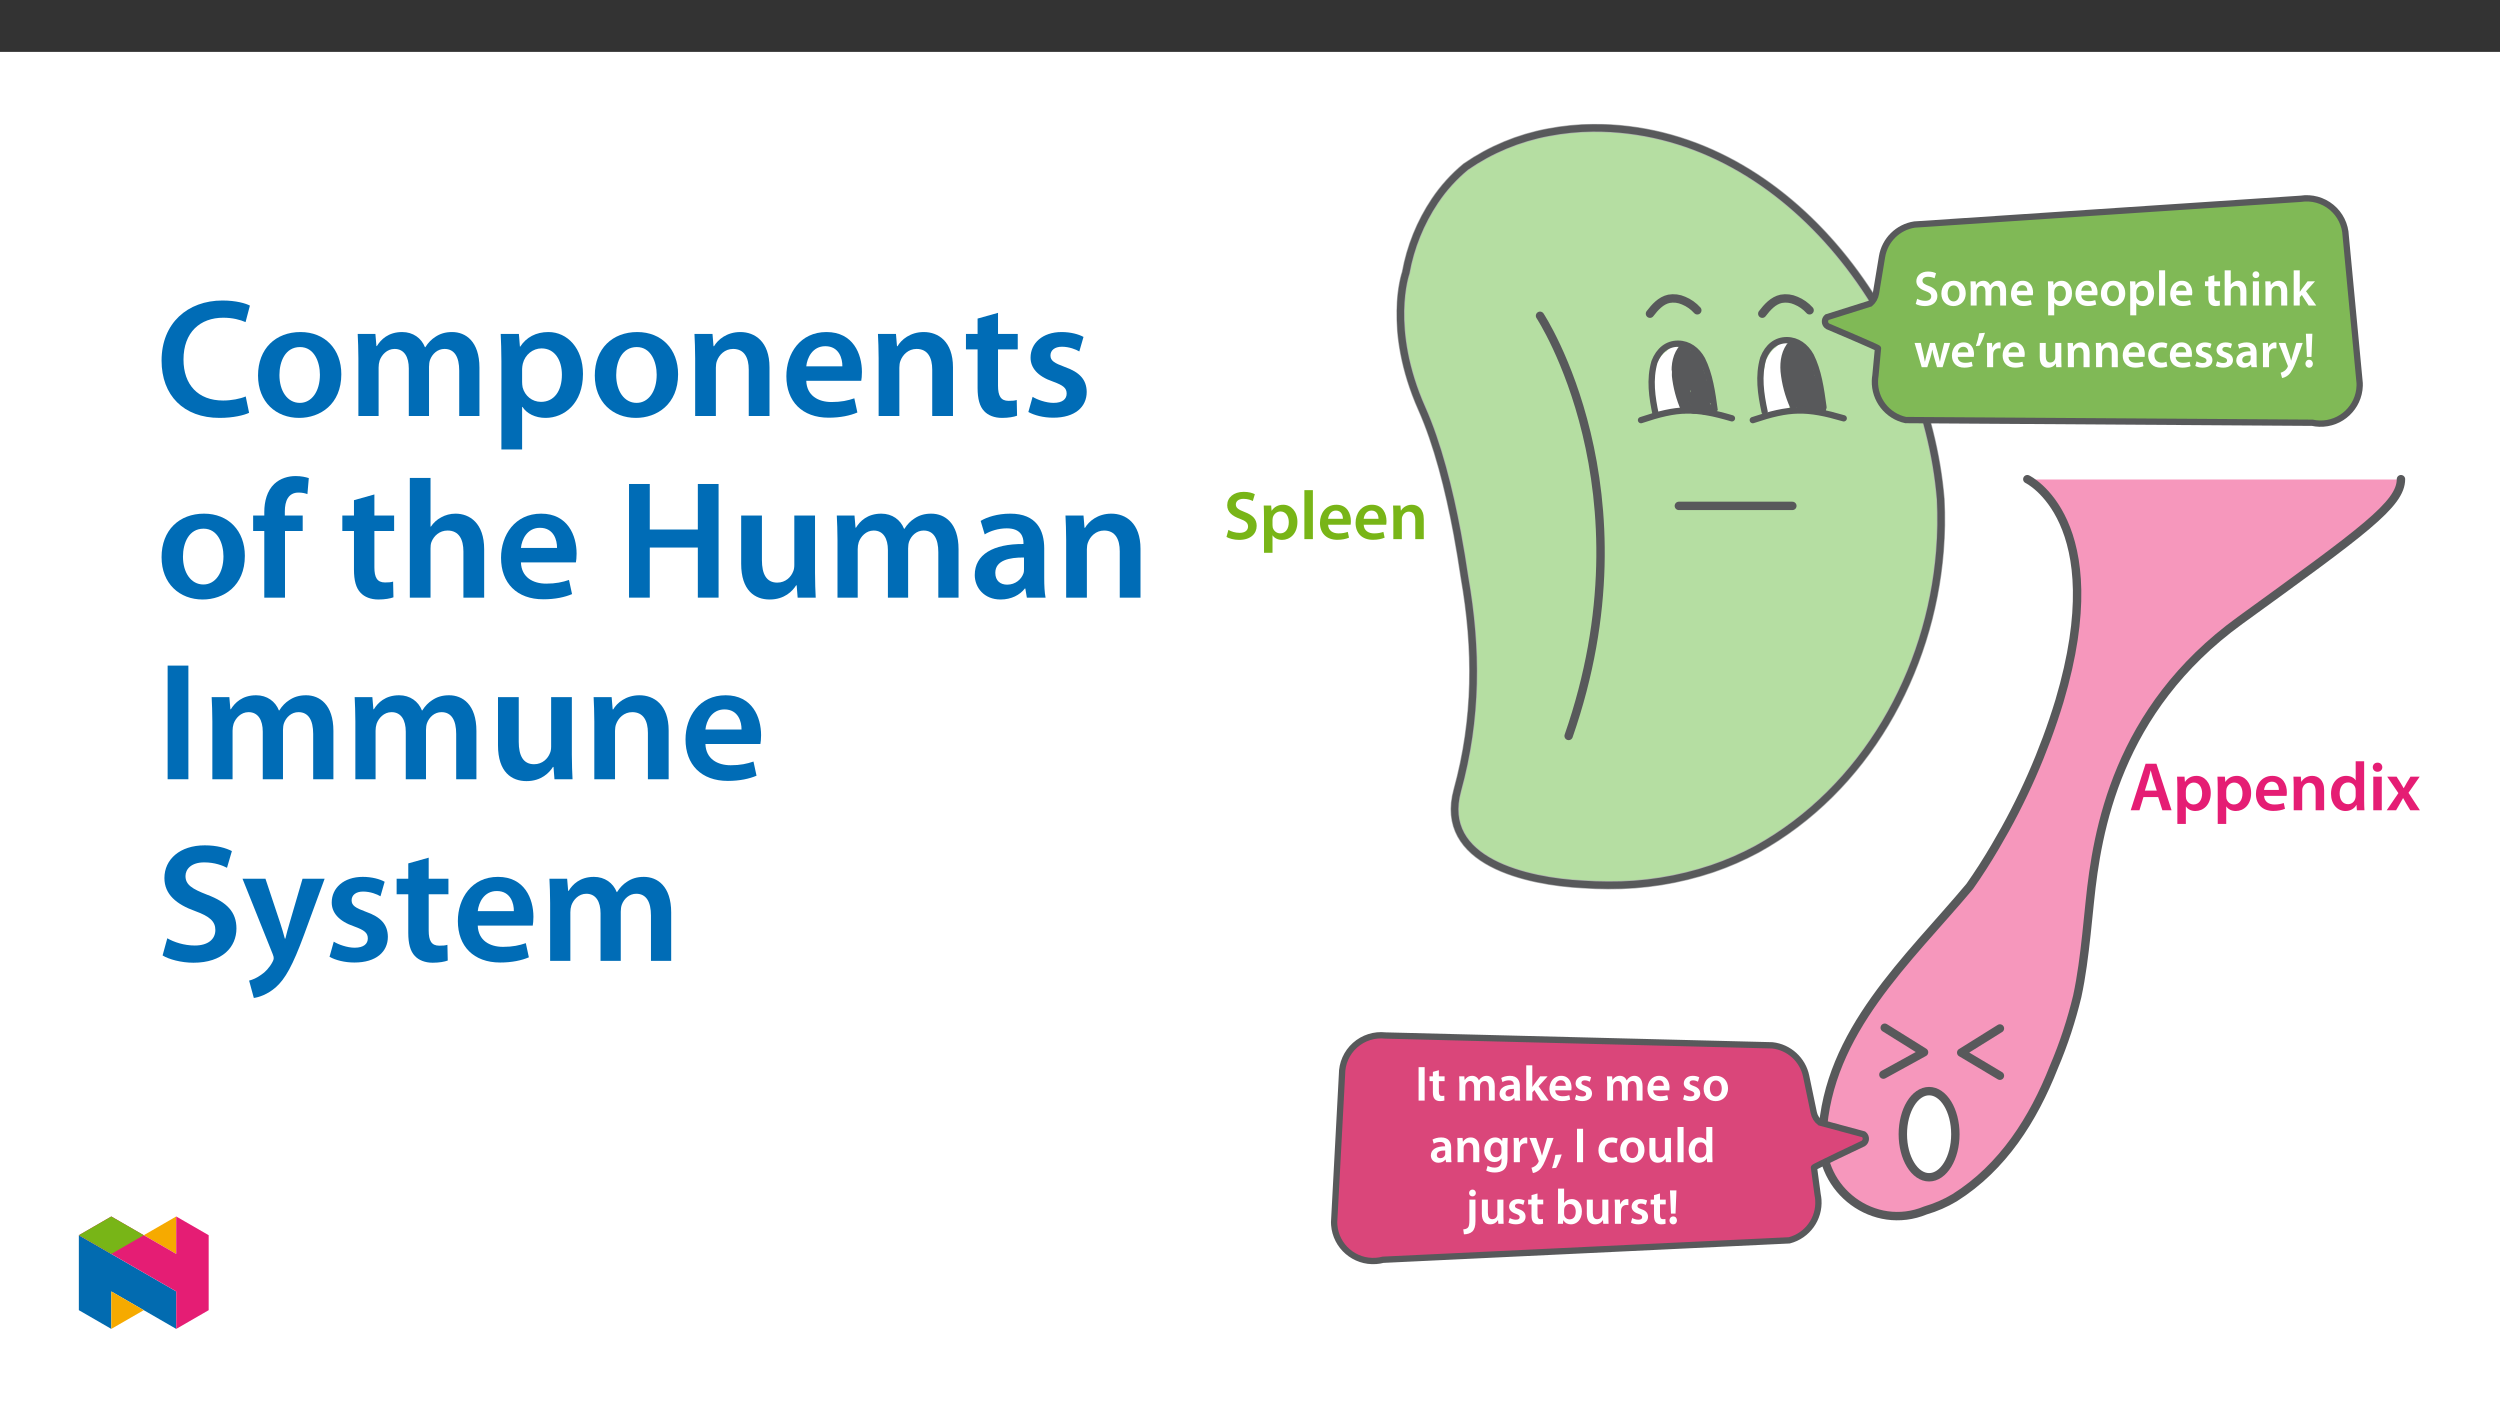 ﻿<?xml version="1.0" encoding="utf-8"?>
<svg xmlns="http://www.w3.org/2000/svg" xmlns:xlink="http://www.w3.org/1999/xlink" viewBox="0 0 960 540" version="1.1">
  <rect x="0" y="0" width="960" height="540" fill="#333333" stroke="none"/>
  <defs>
    <g>
      <symbol overflow="visible" id="glyph0-0">
        <path style="stroke:none;" d="M 0 0 L 9.453 0 L 9.453 -13.344 L 0 -13.344 Z M 4.734 -7.547 L 1.547 -12.297 L 7.891 -12.297 Z M 5.297 -6.625 L 8.516 -11.453 L 8.516 -1.875 L 5.312 -6.656 Z M 1.516 -0.953 L 4.734 -5.766 L 7.891 -1.047 L 1.547 -1.047 Z M 0.953 -11.453 L 4.125 -6.656 L 0.953 -1.875 Z M 0.953 -11.453 " />
      </symbol>
      <symbol overflow="visible" id="glyph0-1">
        <path style="stroke:none;" d="M 0.781 -0.609 C 1.469 -0.172 2.875 0.203 4.234 0.203 C 7.516 0.203 9.062 -1.609 9.062 -3.672 C 9.062 -5.5 8 -6.672 5.797 -7.516 C 4.094 -8.172 3.344 -8.578 3.344 -9.562 C 3.344 -10.312 3.969 -11.047 5.453 -11.047 C 6.641 -11.047 7.531 -10.688 7.984 -10.469 L 8.547 -12.391 C 7.891 -12.734 6.891 -13.062 5.5 -13.062 C 2.719 -13.062 0.984 -11.422 0.984 -9.328 C 0.984 -7.5 2.328 -6.344 4.453 -5.578 C 6.062 -5 6.703 -4.469 6.703 -3.5 C 6.703 -2.453 5.859 -1.812 4.391 -1.812 C 3.203 -1.812 2.047 -2.172 1.312 -2.609 L 0.75 -0.625 Z M 0.781 -0.609 " />
      </symbol>
      <symbol overflow="visible" id="glyph0-2">
        <path style="stroke:none;" d="M 5.438 -9.516 C 2.656 -9.516 0.656 -7.609 0.656 -4.578 C 0.656 -1.609 2.688 0.203 5.281 0.203 C 7.625 0.203 10.016 -1.344 10.016 -4.734 C 10.016 -7.531 8.172 -9.516 5.438 -9.516 Z M 5.375 -7.734 C 6.969 -7.734 7.609 -6.109 7.609 -4.672 C 7.609 -2.797 6.672 -1.578 5.359 -1.578 C 3.953 -1.578 3.062 -2.859 3.062 -4.641 C 3.062 -6.172 3.734 -7.734 5.375 -7.734 Z M 5.375 -7.734 " />
      </symbol>
      <symbol overflow="visible" id="glyph0-3">
        <path style="stroke:none;" d="M 1.25 0 L 3.516 0 L 3.516 -5.484 C 3.516 -5.75 3.562 -6.016 3.641 -6.266 C 3.859 -6.891 4.453 -7.531 5.312 -7.531 C 6.391 -7.531 6.906 -6.656 6.906 -5.375 L 6.906 0 L 9.172 0 L 9.172 -5.562 C 9.172 -5.828 9.219 -6.125 9.297 -6.344 C 9.531 -7 10.125 -7.531 10.922 -7.531 C 12.031 -7.531 12.562 -6.656 12.562 -5.125 L 12.562 0 L 14.828 0 L 14.828 -5.469 C 14.828 -8.422 13.281 -9.516 11.766 -9.516 C 11 -9.516 10.406 -9.312 9.875 -8.953 C 9.453 -8.688 9.078 -8.312 8.766 -7.812 L 8.688 -7.812 C 8.328 -8.781 7.375 -9.516 6.172 -9.516 C 4.594 -9.516 3.766 -8.641 3.328 -7.953 L 3.25 -7.953 L 3.141 -9.312 L 1.156 -9.312 C 1.219 -8.453 1.25 -7.562 1.25 -6.516 Z M 1.25 0 " />
      </symbol>
      <symbol overflow="visible" id="glyph0-4">
        <path style="stroke:none;" d="M 9.062 -4 C 9.094 -4.203 9.141 -4.547 9.141 -4.969 C 9.141 -7 8.156 -9.516 5.172 -9.516 C 2.219 -9.516 0.656 -7.062 0.656 -4.5 C 0.656 -1.688 2.422 0.188 5.406 0.188 C 6.734 0.188 7.828 -0.062 8.625 -0.391 L 8.266 -2.078 C 7.562 -1.828 6.812 -1.672 5.734 -1.672 C 4.234 -1.672 2.953 -2.328 2.891 -3.953 L 9.047 -3.953 Z M 2.891 -5.625 C 2.984 -6.562 3.594 -7.828 5.031 -7.828 C 6.578 -7.828 6.969 -6.469 6.938 -5.672 L 2.891 -5.672 Z M 2.891 -5.625 " />
      </symbol>
      <symbol overflow="visible" id="glyph0-5">
        <path style="stroke:none;" d="M 1.25 3.75 L 3.578 3.75 L 3.578 -1.016 L 3.609 -1.016 C 4.094 -0.281 5.047 0.203 6.203 0.203 C 8.312 0.203 10.406 -1.438 10.406 -4.766 C 10.406 -7.641 8.641 -9.516 6.531 -9.516 C 5.125 -9.516 4.047 -8.906 3.375 -7.891 L 3.312 -7.891 L 3.203 -9.312 L 1.156 -9.312 C 1.219 -8.375 1.25 -7.406 1.25 -6.188 Z M 3.578 -5.312 C 3.578 -5.5 3.609 -5.719 3.656 -5.906 C 3.891 -6.922 4.781 -7.594 5.75 -7.594 C 7.25 -7.594 8.047 -6.297 8.047 -4.672 C 8.047 -2.859 7.172 -1.688 5.703 -1.688 C 4.688 -1.688 3.875 -2.312 3.641 -3.25 C 3.594 -3.469 3.578 -3.672 3.578 -3.891 Z M 3.578 -5.312 " />
      </symbol>
      <symbol overflow="visible" id="glyph0-6">
        <path style="stroke:none;" d="M 1.25 0 L 3.578 0 L 3.578 -13.531 L 1.25 -13.531 Z M 1.25 0 " />
      </symbol>
      <symbol overflow="visible" id="glyph0-7">
        <path style="stroke:none;" d="M 1.625 -10.969 L 1.625 -9.312 L 0.328 -9.312 L 0.328 -7.469 L 1.625 -7.469 L 1.625 -3.172 C 1.625 -1.969 1.859 -1.078 2.359 -0.547 C 2.797 -0.078 3.5 0.203 4.375 0.203 C 5.094 0.203 5.719 0.094 6.062 -0.031 L 6 -1.891 C 5.75 -1.812 5.531 -1.797 5.109 -1.797 C 4.219 -1.797 3.922 -2.312 3.922 -3.438 L 3.922 -7.469 L 6.125 -7.469 L 6.125 -9.312 L 3.922 -9.312 L 3.922 -11.672 L 1.625 -11.031 Z M 1.625 -10.969 " />
      </symbol>
      <symbol overflow="visible" id="glyph0-8">
        <path style="stroke:none;" d="M 1.25 0 L 3.578 0 L 3.578 -5.562 C 3.578 -5.812 3.594 -6.062 3.672 -6.266 C 3.938 -6.969 4.578 -7.531 5.484 -7.531 C 6.781 -7.531 7.266 -6.547 7.266 -5.219 L 7.266 0 L 9.594 0 L 9.594 -5.469 C 9.594 -8.422 7.953 -9.516 6.375 -9.516 C 5.797 -9.516 5.234 -9.344 4.766 -9.078 C 4.297 -8.844 3.891 -8.484 3.609 -8.062 L 3.578 -8.062 L 3.578 -13.531 L 1.25 -13.531 Z M 1.25 0 " />
      </symbol>
      <symbol overflow="visible" id="glyph0-9">
        <path style="stroke:none;" d="M 3.578 -0.031 L 3.578 -9.312 L 1.25 -9.312 L 1.25 0 L 3.578 0 Z M 2.422 -13.156 C 1.641 -13.156 1.109 -12.547 1.109 -11.828 C 1.109 -11.141 1.625 -10.547 2.406 -10.547 C 3.219 -10.547 3.734 -11.141 3.734 -11.828 C 3.703 -12.547 3.219 -13.156 2.422 -13.156 Z M 2.422 -13.156 " />
      </symbol>
      <symbol overflow="visible" id="glyph0-10">
        <path style="stroke:none;" d="M 1.25 0 L 3.578 0 L 3.578 -5.469 C 3.578 -5.734 3.609 -6.016 3.688 -6.203 C 3.938 -6.906 4.578 -7.531 5.5 -7.531 C 6.781 -7.531 7.266 -6.562 7.266 -5.234 L 7.266 0 L 9.594 0 L 9.594 -5.5 C 9.594 -8.422 7.922 -9.516 6.312 -9.516 C 4.781 -9.516 3.781 -8.625 3.375 -7.922 L 3.297 -7.922 L 3.172 -9.312 L 1.156 -9.312 C 1.219 -8.453 1.25 -7.562 1.25 -6.516 Z M 1.25 0 " />
      </symbol>
      <symbol overflow="visible" id="glyph0-11">
        <path style="stroke:none;" d="M 3.578 -13.531 L 1.25 -13.531 L 1.25 0 L 3.578 0 L 3.578 -3.141 L 4.359 -4.062 L 7 0 L 9.922 0 L 5.984 -5.484 L 9.453 -9.312 L 6.578 -9.312 L 4.328 -6.312 C 4.109 -6 3.844 -5.594 3.609 -5.266 L 3.578 -5.266 Z M 3.578 -13.531 " />
      </symbol>
      <symbol overflow="visible" id="glyph0-12">
        <path style="stroke:none;" d="M 0.266 -9.25 L 2.984 0 L 5.141 0 L 6.344 -3.781 C 6.609 -4.688 6.828 -5.594 7.016 -6.703 L 7.078 -6.703 C 7.281 -5.625 7.5 -4.75 7.781 -3.781 L 8.875 0 L 11.016 0 L 13.922 -9.312 L 11.641 -9.312 L 10.609 -5.172 C 10.375 -4.094 10.141 -3.078 10.016 -2.141 L 9.953 -2.141 C 9.766 -3.078 9.516 -4.094 9.234 -5.172 L 8.062 -9.312 L 6.188 -9.312 L 4.969 -5.047 C 4.734 -4.109 4.422 -3.078 4.234 -2.141 L 4.188 -2.141 C 4.031 -3.078 3.828 -4.094 3.594 -5.078 L 2.625 -9.312 L 0.25 -9.312 Z M 0.266 -9.25 " />
      </symbol>
      <symbol overflow="visible" id="glyph0-13">
        <path style="stroke:none;" d="M 1.781 -12.969 C 1.547 -11.422 1.047 -9.562 0.531 -8.094 L 1.969 -8.25 C 2.688 -9.438 3.516 -11.406 4.031 -13.203 L 1.781 -13.016 Z M 1.781 -12.969 " />
      </symbol>
      <symbol overflow="visible" id="glyph0-14">
        <path style="stroke:none;" d="M 1.25 0 L 3.578 0 L 3.578 -4.828 C 3.578 -5.078 3.594 -5.312 3.641 -5.531 C 3.844 -6.578 4.609 -7.25 5.719 -7.25 C 6 -7.25 6.203 -7.234 6.422 -7.188 L 6.422 -9.453 C 6.219 -9.5 6.094 -9.516 5.859 -9.516 C 4.859 -9.516 3.781 -8.797 3.328 -7.562 L 3.25 -7.562 L 3.156 -9.312 L 1.156 -9.312 C 1.234 -8.438 1.25 -7.531 1.25 -6.281 Z M 1.25 0 " />
      </symbol>
      <symbol overflow="visible" id="glyph0-15">
        <path style="stroke:none;" d="M 9.5 -9.312 L 7.172 -9.312 L 7.172 -3.688 C 7.172 -3.422 7.141 -3.203 7.031 -3.016 L 7.031 -2.969 C 6.812 -2.359 6.203 -1.781 5.266 -1.781 C 4.031 -1.781 3.531 -2.703 3.531 -4.234 L 3.531 -9.312 L 1.219 -9.312 L 1.219 -3.844 C 1.219 -0.828 2.75 0.203 4.406 0.203 C 6.078 0.203 6.984 -0.734 7.359 -1.375 L 7.438 -1.375 L 7.547 0 L 9.578 0 C 9.531 -0.797 9.5 -1.703 9.5 -2.797 Z M 9.5 -9.312 " />
      </symbol>
      <symbol overflow="visible" id="glyph0-16">
        <path style="stroke:none;" d="M 7.703 -2.094 C 7.25 -1.906 6.656 -1.734 5.859 -1.734 C 4.281 -1.734 3.047 -2.766 3.047 -4.656 C 3.031 -6.344 4.094 -7.609 5.859 -7.609 C 6.703 -7.609 7.25 -7.438 7.609 -7.25 L 8.047 -9.094 C 7.516 -9.328 6.641 -9.516 5.797 -9.516 C 2.547 -9.516 0.656 -7.328 0.656 -4.562 C 0.656 -1.703 2.531 0.188 5.406 0.188 C 6.562 0.188 7.531 -0.062 8.016 -0.281 L 7.688 -2.094 Z M 7.703 -2.094 " />
      </symbol>
      <symbol overflow="visible" id="glyph0-17">
        <path style="stroke:none;" d="M 0.688 -0.453 C 1.359 -0.078 2.359 0.188 3.484 0.188 C 5.922 0.188 7.234 -1.062 7.234 -2.75 C 7.203 -4.109 6.453 -5.016 4.766 -5.594 C 3.594 -6.031 3.156 -6.25 3.156 -6.828 C 3.156 -7.406 3.609 -7.781 4.453 -7.781 C 5.266 -7.781 6.016 -7.469 6.375 -7.266 L 6.875 -8.953 C 6.312 -9.25 5.438 -9.516 4.406 -9.516 C 2.266 -9.516 0.922 -8.219 0.922 -6.578 C 0.922 -5.484 1.672 -4.469 3.469 -3.859 C 4.594 -3.438 4.969 -3.172 4.969 -2.547 C 4.969 -1.953 4.516 -1.578 3.5 -1.578 C 2.672 -1.578 1.672 -1.906 1.156 -2.234 L 0.656 -0.469 Z M 0.688 -0.453 " />
      </symbol>
      <symbol overflow="visible" id="glyph0-18">
        <path style="stroke:none;" d="M 8.406 -5.562 C 8.406 -7.594 7.547 -9.516 4.594 -9.516 C 3.141 -9.516 1.953 -9.094 1.25 -8.688 L 1.719 -7.109 C 2.344 -7.5 3.297 -7.781 4.203 -7.781 C 5.828 -7.781 6.078 -6.812 6.078 -6.203 L 6.078 -6.109 C 2.672 -6.125 0.609 -4.875 0.609 -2.578 C 0.609 -1.172 1.641 0.203 3.5 0.203 C 4.719 0.203 5.672 -0.297 6.203 -1.016 L 6.281 -1.016 L 6.453 0 L 8.547 0 C 8.438 -0.609 8.406 -1.422 8.406 -2.25 Z M 6.125 -3.281 C 6.125 -3.109 6.125 -2.938 6.078 -2.766 C 5.844 -2.094 5.188 -1.547 4.234 -1.547 C 3.5 -1.547 2.906 -1.906 2.906 -2.812 C 2.906 -4.219 4.484 -4.516 6.125 -4.5 Z M 6.125 -3.281 " />
      </symbol>
      <symbol overflow="visible" id="glyph0-19">
        <path style="stroke:none;" d="M 0.156 -9.25 L 3.531 -0.797 C 3.641 -0.562 3.656 -0.438 3.656 -0.344 C 3.656 -0.234 3.609 -0.125 3.516 0.031 C 3.203 0.656 2.688 1.219 2.234 1.5 C 1.766 1.828 1.281 2.031 0.875 2.125 L 1.422 4.156 C 1.984 4.094 2.938 3.781 3.859 2.984 C 4.938 2.047 5.797 0.469 7.062 -2.969 L 9.359 -9.312 L 6.891 -9.312 L 5.453 -4.328 C 5.266 -3.75 5.094 -3.047 4.953 -2.594 L 4.875 -2.594 C 4.766 -3.047 4.562 -3.75 4.375 -4.312 L 2.703 -9.312 L 0.109 -9.312 Z M 0.156 -9.25 " />
      </symbol>
      <symbol overflow="visible" id="glyph0-20">
        <path style="stroke:none;" d="M 3.25 -3.969 L 3.594 -12.844 L 1.109 -12.844 L 1.5 -3.938 L 3.234 -3.938 Z M 2.344 0.203 C 3.234 0.203 3.797 -0.469 3.797 -1.312 C 3.781 -2.172 3.234 -2.844 2.359 -2.844 C 1.516 -2.844 0.922 -2.172 0.922 -1.312 C 0.922 -0.469 1.516 0.203 2.344 0.203 Z M 2.344 0.203 " />
      </symbol>
      <symbol overflow="visible" id="glyph0-21">
        <path style="stroke:none;" d="M 1.344 -12.797 L 1.344 0 L 3.672 0 L 3.672 -12.844 L 1.344 -12.844 Z M 1.344 -12.797 " />
      </symbol>
      <symbol overflow="visible" id="glyph0-22">
        <path style="stroke:none;" d="M 9.594 -6.609 C 9.594 -7.875 9.625 -8.625 9.672 -9.312 L 7.641 -9.312 L 7.547 -8.078 L 7.5 -8.078 C 7.078 -8.812 6.266 -9.516 4.844 -9.516 C 2.625 -9.516 0.656 -7.625 0.656 -4.594 C 0.656 -1.984 2.297 -0.062 4.578 -0.062 C 5.812 -0.062 6.734 -0.609 7.25 -1.422 L 7.297 -1.422 L 7.297 -0.656 C 7.297 1.328 6.172 2.062 4.656 2.062 C 3.531 2.062 2.547 1.719 1.969 1.375 L 1.438 3.203 C 2.25 3.688 3.5 3.953 4.672 3.953 C 5.938 3.953 7.281 3.688 8.234 2.844 C 9.203 1.969 9.594 0.547 9.594 -1.375 Z M 7.266 -4.062 C 7.266 -3.797 7.25 -3.484 7.172 -3.25 C 6.906 -2.406 6.156 -1.891 5.281 -1.891 C 3.828 -1.891 3.031 -3.109 3.031 -4.672 C 3.031 -6.547 4 -7.641 5.297 -7.641 C 6.281 -7.641 6.938 -7.031 7.188 -6.188 C 7.25 -6 7.266 -5.797 7.266 -5.562 Z M 7.266 -4.062 " />
      </symbol>
      <symbol overflow="visible" id="glyph0-23">
        <path style="stroke:none;" d="M 1.734 2.141 C 2.484 0.922 3.312 -1.156 3.859 -2.984 L 1.422 -2.797 C 1.172 -1.172 0.656 0.812 0.125 2.312 L 1.719 2.156 Z M 1.734 2.141 " />
      </symbol>
      <symbol overflow="visible" id="glyph0-24">
        <path style="stroke:none;" d="M 7.422 -13.469 L 7.422 -8.328 L 7.359 -8.328 C 6.969 -8.984 6.062 -9.516 4.781 -9.516 C 2.578 -9.516 0.641 -7.625 0.656 -4.547 C 0.656 -1.703 2.406 0.203 4.609 0.203 C 5.938 0.203 7.062 -0.438 7.594 -1.453 L 7.641 -1.453 L 7.766 0 L 9.828 0 C 9.781 -0.656 9.75 -1.688 9.75 -2.625 L 9.75 -13.531 L 7.422 -13.531 Z M 7.422 -4.031 C 7.422 -3.781 7.406 -3.562 7.344 -3.344 C 7.109 -2.344 6.281 -1.766 5.344 -1.766 C 3.859 -1.766 3.031 -2.938 3.031 -4.641 C 3.031 -6.344 3.859 -7.625 5.359 -7.625 C 6.422 -7.625 7.156 -6.922 7.359 -6.031 C 7.406 -5.844 7.422 -5.594 7.422 -5.406 Z M 7.422 -4.031 " />
      </symbol>
      <symbol overflow="visible" id="glyph0-25">
        <path style="stroke:none;" d="M -0.562 4.031 C 0.594 4.031 1.875 3.703 2.672 2.953 C 3.5 2.125 3.875 0.891 3.875 -1.016 L 3.875 -9.312 L 1.547 -9.312 L 1.547 -1.688 C 1.547 0.328 1.375 1 0.953 1.469 C 0.562 1.875 -0.031 2.062 -0.812 2.125 Z M 2.75 -13.156 C 1.953 -13.156 1.422 -12.547 1.422 -11.828 C 1.422 -11.141 1.906 -10.547 2.703 -10.547 C 3.531 -10.547 4.031 -11.141 4.031 -11.828 C 4.016 -12.547 3.516 -13.156 2.75 -13.156 Z M 2.75 -13.156 " />
      </symbol>
      <symbol overflow="visible" id="glyph0-26">
        <path style="stroke:none;" d="M 1.25 -2.625 C 1.25 -1.688 1.219 -0.656 1.156 0 L 3.141 0 L 3.25 -1.375 L 3.312 -1.375 C 3.969 -0.25 5.031 0.203 6.219 0.203 C 8.312 0.203 10.406 -1.469 10.406 -4.781 C 10.422 -7.594 8.812 -9.516 6.562 -9.516 C 5.188 -9.516 4.188 -8.906 3.609 -8.047 L 3.578 -8.047 L 3.578 -13.531 L 1.25 -13.531 Z M 3.578 -5.344 C 3.578 -5.562 3.609 -5.766 3.656 -5.938 C 3.891 -6.969 4.766 -7.609 5.719 -7.609 C 7.266 -7.609 8.047 -6.312 8.047 -4.688 C 8.047 -2.812 7.156 -1.719 5.703 -1.719 C 4.688 -1.719 3.875 -2.344 3.641 -3.297 C 3.594 -3.469 3.578 -3.656 3.578 -3.844 Z M 3.578 -5.344 " />
      </symbol>
      <symbol overflow="visible" id="glyph1-0">
        <path style="stroke:none;" d="M 0 0 L 13.25 0 L 13.25 -18.547 L 0 -18.547 Z M 6.625 -10.469 L 2.125 -17.219 L 11.125 -17.219 Z M 7.422 -9.281 L 11.922 -16.031 L 11.922 -2.516 Z M 2.125 -1.328 L 6.625 -8.078 L 11.125 -1.328 Z M 1.328 -16.031 L 5.828 -9.281 L 1.328 -2.516 Z M 1.328 -16.031 " />
      </symbol>
      <symbol overflow="visible" id="glyph1-1">
        <path style="stroke:none;" d="M 1.094 -0.844 C 2.062 -0.234 4.031 0.297 5.938 0.297 C 10.516 0.297 12.688 -2.203 12.688 -5.094 C 12.688 -7.656 11.203 -9.219 8.109 -10.391 C 5.719 -11.312 4.688 -11.953 4.688 -13.328 C 4.688 -14.391 5.562 -15.469 7.625 -15.469 C 9.297 -15.469 10.547 -14.969 11.203 -14.625 L 11.984 -17.25 C 11.047 -17.734 9.641 -18.156 7.719 -18.156 C 3.812 -18.156 1.375 -15.953 1.375 -13.016 C 1.375 -10.438 3.266 -8.875 6.234 -7.812 C 8.484 -7 9.375 -6.203 9.375 -4.844 C 9.375 -3.391 8.219 -2.406 6.141 -2.406 C 4.484 -2.406 2.859 -2.938 1.828 -3.547 Z M 1.094 -0.844 " />
      </symbol>
      <symbol overflow="visible" id="glyph1-2">
        <path style="stroke:none;" d="M 1.75 5.25 L 5.016 5.25 L 5.016 -1.438 L 5.062 -1.438 C 5.719 -0.391 7.078 0.297 8.688 0.297 C 11.641 0.297 14.578 -1.969 14.578 -6.625 C 14.578 -10.656 12.109 -13.203 9.141 -13.203 C 7.188 -13.203 5.672 -12.375 4.719 -10.922 L 4.656 -10.922 L 4.5 -12.906 L 1.641 -12.906 C 1.703 -11.688 1.75 -10.312 1.75 -8.609 Z M 5.016 -7.391 C 5.016 -7.656 5.062 -7.953 5.109 -8.219 C 5.453 -9.641 6.703 -10.625 8.062 -10.625 C 10.156 -10.625 11.266 -8.766 11.266 -6.5 C 11.266 -3.953 10.047 -2.219 7.969 -2.219 C 6.578 -2.219 5.438 -3.188 5.094 -4.5 C 5.031 -4.797 5.016 -5.094 5.016 -5.406 Z M 5.016 -7.391 " />
      </symbol>
      <symbol overflow="visible" id="glyph1-3">
        <path style="stroke:none;" d="M 1.75 0 L 5.016 0 L 5.016 -18.812 L 1.75 -18.812 Z M 1.75 0 " />
      </symbol>
      <symbol overflow="visible" id="glyph1-4">
        <path style="stroke:none;" d="M 12.688 -5.531 C 12.75 -5.828 12.797 -6.312 12.797 -6.922 C 12.797 -9.75 11.422 -13.203 7.234 -13.203 C 3.094 -13.203 0.922 -9.828 0.922 -6.25 C 0.922 -2.312 3.391 0.266 7.578 0.266 C 9.438 0.266 10.969 -0.078 12.078 -0.562 L 11.609 -2.781 C 10.594 -2.438 9.547 -2.203 8.031 -2.203 C 5.938 -2.203 4.141 -3.203 4.047 -5.531 Z M 4.047 -7.812 C 4.188 -9.141 5.031 -10.969 7.047 -10.969 C 9.219 -10.969 9.75 -9.016 9.719 -7.812 Z M 4.047 -7.812 " />
      </symbol>
      <symbol overflow="visible" id="glyph1-5">
        <path style="stroke:none;" d="M 1.75 0 L 5.016 0 L 5.016 -7.609 C 5.016 -7.969 5.062 -8.375 5.172 -8.641 C 5.516 -9.625 6.406 -10.547 7.719 -10.547 C 9.484 -10.547 10.172 -9.141 10.172 -7.281 L 10.172 0 L 13.438 0 L 13.438 -7.656 C 13.438 -11.734 11.109 -13.203 8.844 -13.203 C 6.703 -13.203 5.297 -11.984 4.719 -10.969 L 4.641 -10.969 L 4.484 -12.906 L 1.641 -12.906 C 1.703 -11.797 1.75 -10.547 1.75 -9.062 Z M 1.75 0 " />
      </symbol>
      <symbol overflow="visible" id="glyph1-6">
        <path style="stroke:none;" d="M 11.109 -5.062 L 12.719 0 L 16.25 0 L 10.438 -17.859 L 6.281 -17.859 L 0.562 0 L 3.922 0 L 5.453 -5.062 Z M 5.984 -7.531 L 7.359 -11.922 C 7.656 -12.984 7.953 -14.234 8.219 -15.266 L 8.266 -15.266 C 8.531 -14.234 8.828 -13.016 9.172 -11.922 L 10.578 -7.531 Z M 5.984 -7.531 " />
      </symbol>
      <symbol overflow="visible" id="glyph1-7">
        <path style="stroke:none;" d="M 10.391 -18.812 L 10.391 -11.531 L 10.328 -11.531 C 9.75 -12.484 8.484 -13.203 6.703 -13.203 C 3.609 -13.203 0.906 -10.625 0.922 -6.312 C 0.922 -2.328 3.359 0.297 6.469 0.297 C 8.328 0.297 9.891 -0.609 10.656 -2.047 L 10.703 -2.047 L 10.859 0 L 13.75 0 C 13.703 -0.875 13.641 -2.312 13.641 -3.625 L 13.641 -18.812 Z M 10.391 -5.594 C 10.391 -5.25 10.359 -4.922 10.281 -4.641 C 9.969 -3.234 8.797 -2.328 7.469 -2.328 C 5.406 -2.328 4.234 -4.047 4.234 -6.438 C 4.234 -8.828 5.406 -10.672 7.5 -10.672 C 8.984 -10.672 10.016 -9.641 10.312 -8.406 C 10.359 -8.141 10.391 -7.797 10.391 -7.531 Z M 10.391 -5.594 " />
      </symbol>
      <symbol overflow="visible" id="glyph1-8">
        <path style="stroke:none;" d="M 5.016 0 L 5.016 -12.906 L 1.75 -12.906 L 1.75 0 Z M 3.391 -18.281 C 2.312 -18.281 1.562 -17.516 1.562 -16.516 C 1.562 -15.562 2.281 -14.766 3.359 -14.766 C 4.5 -14.766 5.219 -15.562 5.219 -16.516 C 5.188 -17.516 4.5 -18.281 3.391 -18.281 Z M 3.391 -18.281 " />
      </symbol>
      <symbol overflow="visible" id="glyph1-9">
        <path style="stroke:none;" d="M 0.297 -12.906 L 4.609 -6.578 L 0.125 0 L 3.734 0 L 5.219 -2.578 C 5.625 -3.281 6.016 -3.922 6.391 -4.656 L 6.438 -4.656 C 6.812 -3.953 7.188 -3.266 7.609 -2.578 L 9.172 0 L 12.875 0 L 8.484 -6.703 L 12.797 -12.906 L 9.25 -12.906 L 7.812 -10.516 C 7.422 -9.859 7.047 -9.203 6.672 -8.484 L 6.625 -8.484 C 6.25 -9.141 5.891 -9.781 5.453 -10.469 L 3.922 -12.906 Z M 0.297 -12.906 " />
      </symbol>
      <symbol overflow="visible" id="glyph2-0">
        <path style="stroke:none;" d="M 0 0 L 32.375 0 L 32.375 -45.328 L 0 -45.328 Z M 16.188 -25.578 L 5.188 -42.094 L 27.188 -42.094 Z M 18.125 -22.656 L 29.141 -39.172 L 29.141 -6.156 Z M 5.188 -3.234 L 16.188 -19.75 L 27.188 -3.234 Z M 3.234 -39.172 L 14.25 -22.656 L 3.234 -6.156 Z M 3.234 -39.172 " />
      </symbol>
      <symbol overflow="visible" id="glyph2-1">
        <path style="stroke:none;" d="M 34.578 -7.516 C 32.438 -6.609 29.078 -5.953 25.906 -5.953 C 16.25 -5.953 10.688 -12.047 10.688 -21.688 C 10.688 -32.188 17.094 -37.75 25.969 -37.75 C 29.531 -37.75 32.438 -36.969 34.516 -36.062 L 36.188 -42.406 C 34.578 -43.25 30.891 -44.359 25.641 -44.359 C 12.297 -44.359 2.266 -35.672 2.266 -21.297 C 2.266 -7.969 10.688 0.719 24.547 0.719 C 29.844 0.719 34 -0.328 35.875 -1.234 Z M 34.578 -7.516 " />
      </symbol>
      <symbol overflow="visible" id="glyph2-2">
        <path style="stroke:none;" d="M 18.578 -32.25 C 9.062 -32.25 2.266 -25.906 2.266 -15.547 C 2.266 -5.375 9.188 0.719 18.062 0.719 C 26.094 0.719 34.25 -4.469 34.25 -16.062 C 34.25 -25.641 27.969 -32.25 18.578 -32.25 Z M 18.391 -26.484 C 23.828 -26.484 26.031 -20.781 26.031 -15.859 C 26.031 -9.453 22.859 -5.047 18.328 -5.047 C 13.531 -5.047 10.484 -9.641 10.484 -15.734 C 10.484 -20.984 12.75 -26.484 18.391 -26.484 Z M 18.391 -26.484 " />
      </symbol>
      <symbol overflow="visible" id="glyph2-3">
        <path style="stroke:none;" d="M 4.281 0 L 12.047 0 L 12.047 -18.641 C 12.047 -19.547 12.172 -20.469 12.438 -21.297 C 13.203 -23.438 15.219 -25.766 18.188 -25.766 C 21.891 -25.766 23.641 -22.656 23.641 -18.266 L 23.641 0 L 31.406 0 L 31.406 -18.906 C 31.406 -19.812 31.531 -20.844 31.797 -21.562 C 32.641 -23.828 34.641 -25.766 37.359 -25.766 C 41.188 -25.766 43 -22.656 43 -17.422 L 43 0 L 50.766 0 L 50.766 -18.578 C 50.766 -28.688 45.453 -32.25 40.281 -32.25 C 37.625 -32.25 35.609 -31.594 33.797 -30.375 C 32.375 -29.469 31.078 -28.172 29.984 -26.422 L 29.844 -26.422 C 28.484 -29.922 25.25 -32.25 21.109 -32.25 C 15.734 -32.25 12.891 -29.328 11.391 -26.875 L 11.203 -26.875 L 10.812 -31.531 L 4.016 -31.531 C 4.141 -28.812 4.281 -25.766 4.281 -22.141 Z M 4.281 0 " />
      </symbol>
      <symbol overflow="visible" id="glyph2-4">
        <path style="stroke:none;" d="M 4.281 12.828 L 12.234 12.828 L 12.234 -3.5 L 12.375 -3.5 C 13.984 -0.969 17.281 0.719 21.234 0.719 C 28.422 0.719 35.609 -4.797 35.609 -16.188 C 35.609 -26.031 29.594 -32.25 22.344 -32.25 C 17.547 -32.25 13.859 -30.234 11.531 -26.672 L 11.391 -26.672 L 11 -31.531 L 4.016 -31.531 C 4.141 -28.562 4.281 -25.188 4.281 -21.047 Z M 12.234 -18.062 C 12.234 -18.719 12.375 -19.422 12.5 -20.078 C 13.344 -23.562 16.375 -25.969 19.688 -25.969 C 24.797 -25.969 27.516 -21.438 27.516 -15.859 C 27.516 -9.641 24.547 -5.438 19.484 -5.438 C 16.062 -5.438 13.281 -7.766 12.438 -11 C 12.297 -11.719 12.234 -12.438 12.234 -13.203 Z M 12.234 -18.062 " />
      </symbol>
      <symbol overflow="visible" id="glyph2-5">
        <path style="stroke:none;" d="M 4.281 0 L 12.234 0 L 12.234 -18.578 C 12.234 -19.484 12.375 -20.469 12.625 -21.109 C 13.469 -23.5 15.672 -25.766 18.844 -25.766 C 23.188 -25.766 24.859 -22.344 24.859 -17.812 L 24.859 0 L 32.828 0 L 32.828 -18.719 C 32.828 -28.688 27.125 -32.25 21.625 -32.25 C 16.375 -32.25 12.953 -29.266 11.531 -26.812 L 11.328 -26.812 L 10.938 -31.531 L 4.016 -31.531 C 4.141 -28.812 4.281 -25.766 4.281 -22.141 Z M 4.281 0 " />
      </symbol>
      <symbol overflow="visible" id="glyph2-6">
        <path style="stroke:none;" d="M 31.016 -13.531 C 31.141 -14.25 31.281 -15.406 31.281 -16.906 C 31.281 -23.828 27.906 -32.25 17.672 -32.25 C 7.578 -32.25 2.266 -24.016 2.266 -15.281 C 2.266 -5.641 8.281 0.641 18.516 0.641 C 23.047 0.641 26.812 -0.188 29.531 -1.359 L 28.359 -6.797 C 25.906 -5.953 23.312 -5.375 19.625 -5.375 C 14.5 -5.375 10.094 -7.828 9.906 -13.531 Z M 9.906 -19.094 C 10.234 -22.344 12.297 -26.812 17.219 -26.812 C 22.531 -26.812 23.828 -22.016 23.766 -19.094 Z M 9.906 -19.094 " />
      </symbol>
      <symbol overflow="visible" id="glyph2-7">
        <path style="stroke:none;" d="M 5.562 -37.422 L 5.562 -31.531 L 1.094 -31.531 L 1.094 -25.578 L 5.562 -25.578 L 5.562 -10.75 C 5.562 -6.609 6.344 -3.688 8.094 -1.875 C 9.578 -0.266 11.984 0.719 14.953 0.719 C 17.422 0.719 19.547 0.328 20.719 -0.125 L 20.594 -6.156 C 19.688 -5.891 18.906 -5.828 17.484 -5.828 C 14.438 -5.828 13.406 -7.766 13.406 -11.656 L 13.406 -25.578 L 20.984 -25.578 L 20.984 -31.531 L 13.406 -31.531 L 13.406 -39.625 Z M 5.562 -37.422 " />
      </symbol>
      <symbol overflow="visible" id="glyph2-8">
        <path style="stroke:none;" d="M 2.328 -1.547 C 4.656 -0.266 8.094 0.641 11.906 0.641 C 20.266 0.641 24.734 -3.5 24.734 -9.266 C 24.672 -13.922 22.078 -16.828 16.312 -18.844 C 12.297 -20.328 10.812 -21.234 10.812 -23.25 C 10.812 -25.188 12.375 -26.609 15.219 -26.609 C 18 -26.609 20.594 -25.578 21.891 -24.797 L 23.5 -30.375 C 21.625 -31.406 18.578 -32.25 15.094 -32.25 C 7.766 -32.25 3.172 -27.969 3.172 -22.406 C 3.172 -18.641 5.703 -15.281 11.844 -13.203 C 15.734 -11.781 17.031 -10.75 17.031 -8.609 C 17.031 -6.547 15.469 -5.047 11.984 -5.047 C 9.125 -5.047 5.703 -6.281 3.953 -7.375 Z M 2.328 -1.547 " />
      </symbol>
      <symbol overflow="visible" id="glyph2-9">
        <path style="stroke:none;" d="M 13.141 0 L 13.141 -25.578 L 19.938 -25.578 L 19.938 -31.531 L 13.078 -31.531 L 13.078 -33.156 C 13.078 -37.031 14.375 -40.344 18.328 -40.344 C 19.812 -40.344 20.844 -40.078 21.75 -39.75 L 22.281 -45.906 C 21.047 -46.297 19.359 -46.688 17.219 -46.688 C 14.438 -46.688 11.328 -45.844 9 -43.641 C 6.281 -41.047 5.188 -36.969 5.188 -32.891 L 5.188 -31.531 L 0.906 -31.531 L 0.906 -25.578 L 5.188 -25.578 L 5.188 0 Z M 13.141 0 " />
      </symbol>
      <symbol overflow="visible" id="glyph2-10">
        <path style="stroke:none;" d="M 4.281 0 L 12.234 0 L 12.234 -18.906 C 12.234 -19.75 12.297 -20.594 12.562 -21.297 C 13.469 -23.703 15.672 -25.766 18.781 -25.766 C 23.188 -25.766 24.859 -22.281 24.859 -17.734 L 24.859 0 L 32.828 0 L 32.828 -18.578 C 32.828 -28.688 27.188 -32.25 21.828 -32.25 C 19.812 -32.25 17.938 -31.734 16.312 -30.828 C 14.703 -29.984 13.344 -28.75 12.375 -27.266 L 12.234 -27.266 L 12.234 -45.969 L 4.281 -45.969 Z M 4.281 0 " />
      </symbol>
      <symbol overflow="visible" id="glyph2-11">
        <path style="stroke:none;" d="M 4.594 -43.641 L 4.594 0 L 12.562 0 L 12.562 -19.234 L 31.016 -19.234 L 31.016 0 L 38.984 0 L 38.984 -43.641 L 31.016 -43.641 L 31.016 -26.156 L 12.562 -26.156 L 12.562 -43.641 Z M 4.594 -43.641 " />
      </symbol>
      <symbol overflow="visible" id="glyph2-12">
        <path style="stroke:none;" d="M 32.5 -31.531 L 24.547 -31.531 L 24.547 -12.5 C 24.547 -11.594 24.406 -10.688 24.094 -10.031 C 23.312 -7.969 21.234 -5.766 18 -5.766 C 13.797 -5.766 12.109 -9.125 12.109 -14.375 L 12.109 -31.531 L 4.141 -31.531 L 4.141 -13.016 C 4.141 -2.719 9.391 0.719 15.094 0.719 C 20.781 0.719 23.891 -2.531 25.25 -4.734 L 25.453 -4.734 L 25.828 0 L 32.766 0 C 32.641 -2.594 32.5 -5.703 32.5 -9.453 Z M 32.5 -31.531 " />
      </symbol>
      <symbol overflow="visible" id="glyph2-13">
        <path style="stroke:none;" d="M 28.75 -18.906 C 28.75 -25.828 25.828 -32.25 15.734 -32.25 C 10.75 -32.25 6.672 -30.891 4.344 -29.469 L 5.891 -24.281 C 8.031 -25.641 11.266 -26.609 14.375 -26.609 C 19.938 -26.609 20.781 -23.188 20.781 -21.109 L 20.781 -20.594 C 9.125 -20.656 2.078 -16.578 2.078 -8.672 C 2.078 -3.891 5.641 0.719 11.984 0.719 C 16.125 0.719 19.422 -1.031 21.297 -3.5 L 21.5 -3.5 L 22.078 0 L 29.266 0 C 28.875 -1.938 28.75 -4.734 28.75 -7.578 Z M 20.984 -11.078 C 20.984 -10.484 20.984 -9.906 20.781 -9.328 C 20 -7.062 17.734 -4.984 14.5 -4.984 C 11.984 -4.984 9.969 -6.406 9.969 -9.516 C 9.969 -14.312 15.344 -15.469 20.984 -15.406 Z M 20.984 -11.078 " />
      </symbol>
      <symbol overflow="visible" id="glyph2-14">
        <path style="stroke:none;" d="M 4.594 -43.641 L 4.594 0 L 12.562 0 L 12.562 -43.641 Z M 4.594 -43.641 " />
      </symbol>
      <symbol overflow="visible" id="glyph2-15">
        <path style="stroke:none;" d="M 2.656 -2.078 C 5.047 -0.578 9.844 0.719 14.5 0.719 C 25.703 0.719 31.016 -5.375 31.016 -12.438 C 31.016 -18.719 27.391 -22.531 19.812 -25.375 C 13.984 -27.641 11.453 -29.203 11.453 -32.562 C 11.453 -35.156 13.594 -37.812 18.641 -37.812 C 22.734 -37.812 25.766 -36.578 27.391 -35.734 L 29.266 -42.156 C 27 -43.312 23.562 -44.359 18.844 -44.359 C 9.328 -44.359 3.359 -38.984 3.359 -31.797 C 3.359 -25.516 7.969 -21.688 15.219 -19.094 C 20.719 -17.094 22.922 -15.156 22.922 -11.844 C 22.922 -8.281 20.078 -5.891 15.016 -5.891 C 10.938 -5.891 7 -7.188 4.469 -8.672 Z M 2.656 -2.078 " />
      </symbol>
      <symbol overflow="visible" id="glyph2-16">
        <path style="stroke:none;" d="M 0.516 -31.531 L 12.109 -2.594 C 12.438 -1.812 12.5 -1.359 12.5 -1.031 C 12.5 -0.641 12.375 -0.188 12.047 0.391 C 10.938 2.531 9.188 4.406 7.641 5.375 C 6.016 6.547 4.406 7.25 3.047 7.578 L 4.859 14.25 C 6.797 13.984 10.031 12.953 13.203 10.234 C 16.906 7 19.812 1.75 24.156 -10.031 L 32.047 -31.531 L 23.562 -31.531 L 18.641 -14.703 C 18 -12.688 17.422 -10.297 16.969 -8.547 L 16.766 -8.547 C 16.312 -10.297 15.609 -12.688 14.953 -14.641 L 9.328 -31.531 Z M 0.516 -31.531 " />
      </symbol>
    </g>
    <filter id="alpha" filterUnits="objectBoundingBox" x="0%" y="0%" width="100%" height="100%">
      <feColorMatrix type="matrix" in="SourceGraphic" values="0 0 0 0 1 0 0 0 0 1 0 0 0 0 1 0 0 0 1 0" />
    </filter>
    <mask id="mask0">
      <g filter="url(#alpha)">
        <rect x="0" y="0" width="413" height="439" style="fill:rgb(0%,0%,0%);fill-opacity:0.5;stroke:none;" />
      </g>
    </mask>
    <clipPath id="clip3">
      <path d="M 0.684 0.008 L 223.059 0.008 L 223.059 283.164 L 0.684 283.164 Z M 0.684 0.008 " />
    </clipPath>
    <clipPath id="clip2">
      <rect width="224" height="284" />
    </clipPath>
    <g id="surface8" clip-path="url(#clip2)">
      <g clip-path="url(#clip3)" clip-rule="nonzero">
        <path style=" stroke:none;fill-rule:nonzero;fill:rgb(93.3%,18.799%,47.8%);fill-opacity:1;" d="M 223.059 0.008 C 223.059 9.625 208.633 19.93 161.234 54.277 C 113.836 88.621 106.281 135.332 103.531 162.125 C 102.617 171.055 101.852 179.07 100.734 186.957 C 100.172 190.898 99.523 194.809 98.664 198.762 C 97.586 203.191 96.312 207.719 94.824 212.258 C 93.328 216.801 91.605 221.375 89.652 225.98 C 81.805 245.859 70.125 264.41 51.578 276.086 C 48.059 278.188 44.285 279.832 40.352 280.98 C 20.668 289.137 -0.629 273.34 0.746 252.043 C 2.805 212.203 33.719 184.723 57.352 156.5 C 60.73 151.707 64.012 146.574 67.188 141.156 C 77.621 123.555 85.902 104.766 91.855 85.188 C 112.461 15.809 79.488 0.008 79.488 0.008 Z M 223.059 0.008 " />
      </g>
    </g>
    <clipPath id="clip4">
      <path d="M 25 0.488 L 237 0.488 L 237 295 L 25 295 Z M 25 0.488 " />
    </clipPath>
    <mask id="mask1">
      <g filter="url(#alpha)">
        <rect x="0" y="0" width="413" height="439" style="fill:rgb(0%,0%,0%);fill-opacity:0.5;stroke:none;" />
      </g>
    </mask>
    <clipPath id="clip6">
      <path d="M 0.164 0.488 L 211.113 0.488 L 211.113 294.68 L 0.164 294.68 Z M 0.164 0.488 " />
    </clipPath>
    <clipPath id="clip5">
      <rect width="212" height="295" />
    </clipPath>
    <g id="surface10" clip-path="url(#clip5)">
      <path style=" stroke:none;fill-rule:nonzero;fill:rgb(42.4%,74.5%,27.1%);fill-opacity:1;" d="M 3.852 57.777 C 5.637 47.879 9.449 38.457 15.047 30.102 C 18.344 25.188 22.34 20.781 26.902 17.016 C 36.422 10.438 47.223 5.941 58.598 3.82 C 64.254 2.742 69.992 2.168 75.75 2.105 C 149.395 1.723 203.66 75.914 209.297 144.734 C 209.641 151.387 209.543 158.059 209.008 164.699 C 205.273 211.203 180.34 256.152 138.75 279.207 C 133.227 282.18 127.469 284.688 121.531 286.711 C 108.648 291.031 95.141 293.18 81.551 293.062 C 78.383 293.055 75.152 292.938 71.859 292.711 C 50.473 291.609 16.129 284.055 23.684 256.578 C 31.242 229.098 31.242 202.309 26.422 174.738 C 25.613 169.23 24.684 163.555 23.621 157.855 C 20.43 140.762 16.031 123.477 10.035 109.984 C -3.703 79.074 3.852 57.777 3.852 57.777 " />
      <g clip-path="url(#clip6)" clip-rule="nonzero">
        <path style="fill:none;stroke-width:4;stroke-linecap:butt;stroke-linejoin:miter;stroke:rgb(34.499%,34.9%,35.699%);stroke-opacity:1;stroke-miterlimit:10;" d="M -0.001 0.001 C 2.21 12.259 6.931 23.927 13.863 34.274 C 17.946 40.36 22.895 45.816 28.545 50.48 C 40.334 58.626 53.709 64.194 67.796 66.821 C 74.801 68.156 81.907 68.867 89.037 68.944 C 180.238 69.418 247.44 -22.46 254.42 -107.686 C 254.846 -115.924 254.725 -124.187 254.062 -132.41 C 249.438 -190 218.56 -245.665 167.056 -274.216 C 160.216 -277.897 153.085 -281.003 145.732 -283.508 C 129.778 -288.859 113.05 -291.519 96.221 -291.374 C 92.298 -291.364 88.297 -291.219 84.219 -290.939 C 57.734 -289.575 15.203 -280.219 24.559 -246.192 C 33.919 -212.161 33.919 -178.985 27.95 -144.843 C 26.948 -138.022 25.797 -130.993 24.481 -123.935 C 20.529 -102.766 15.082 -81.361 7.657 -64.652 C -9.357 -26.373 -0.001 0.001 -0.001 0.001 Z M -0.001 0.001 " transform="matrix(0.807,0,0,-0.807,3.852,57.778)" />
      </g>
    </g>
    <clipPath id="clip7">
      <path d="M 25 0.488 L 236 0.488 L 236 295 L 25 295 Z M 25 0.488 " />
    </clipPath>
    <clipPath id="clip8">
      <path d="M 187 135 L 412.676 135 L 412.676 422 L 187 422 Z M 187 135 " />
    </clipPath>
    <clipPath id="clip9">
      <path d="M 0.086 316 L 240 316 L 240 438.5 L 0.086 438.5 Z M 0.086 316 " />
    </clipPath>
    <clipPath id="clip10">
      <path d="M 155 0.488 L 412.676 0.488 L 412.676 150 L 155 150 Z M 155 0.488 " />
    </clipPath>
    <clipPath id="clip1">
      <rect width="413" height="439" />
    </clipPath>
    <g id="surface4" clip-path="url(#clip1)">
      <use xlink:href="#surface8" transform="matrix(1,0,0,1,188,137)" mask="url(#mask0)" />
      <g clip-path="url(#clip4)" clip-rule="nonzero">
        <use xlink:href="#surface10" transform="matrix(1,0,0,1,25,-0)" mask="url(#mask1)" />
      </g>
      <g clip-path="url(#clip7)" clip-rule="nonzero">
        <path style="fill:none;stroke-width:3.403;stroke-linecap:round;stroke-linejoin:round;stroke:rgb(34.499%,34.9%,35.699%);stroke-opacity:1;stroke-miterlimit:4;" d="M -0.001 0.001 C 2.21 12.259 6.931 23.927 13.863 34.274 C 17.946 40.36 22.895 45.816 28.545 50.48 C 40.334 58.626 53.709 64.194 67.796 66.821 C 74.801 68.156 81.907 68.867 89.037 68.944 C 180.238 69.418 247.44 -22.46 254.42 -107.686 C 254.846 -115.924 254.725 -124.187 254.062 -132.41 C 249.438 -190 218.56 -245.665 167.056 -274.216 C 160.216 -277.897 153.085 -281.003 145.732 -283.508 C 129.778 -288.859 113.05 -291.519 96.221 -291.374 C 92.298 -291.364 88.297 -291.219 84.219 -290.939 C 57.734 -289.575 15.203 -280.219 24.559 -246.192 C 33.919 -212.161 33.919 -178.985 27.95 -144.843 C 26.948 -138.022 25.797 -130.993 24.481 -123.935 C 20.529 -102.766 15.082 -81.361 7.657 -64.652 C -9.357 -26.373 -0.001 0.001 -0.001 0.001 Z M -0.001 0.001 " transform="matrix(0.807,0,0,-0.807,28.852,57.778)" />
      </g>
      <path style="fill:none;stroke-width:4;stroke-linecap:round;stroke-linejoin:round;stroke:rgb(34.499%,34.9%,35.699%);stroke-opacity:1;stroke-miterlimit:4;" d="M -0.002 -0.002 C -0.002 -0.002 54.444 -82.519 13.611 -199.915 " transform="matrix(0.807,0,0,-0.807,80.372,74.264)" />
      <g clip-path="url(#clip8)" clip-rule="nonzero">
        <path style="fill:none;stroke-width:4;stroke-linecap:round;stroke-linejoin:round;stroke:rgb(34.499%,34.9%,35.699%);stroke-opacity:1;stroke-miterlimit:4;" d="M -0.001 0 C -0.001 0 40.832 -19.567 15.314 -105.486 C 7.942 -129.731 -2.314 -152.999 -15.234 -174.797 C -19.167 -181.511 -23.231 -187.863 -27.415 -193.798 C -56.682 -228.749 -94.965 -262.78 -97.515 -312.118 C -99.218 -338.492 -72.844 -358.059 -48.468 -347.954 C -43.596 -346.536 -38.923 -344.495 -34.565 -341.892 C -11.597 -327.433 2.867 -304.465 12.586 -279.842 C 15.019 -274.134 17.152 -268.469 18.991 -262.848 C 20.834 -257.227 22.411 -251.62 23.746 -246.135 C 24.81 -241.239 25.613 -236.397 26.31 -231.516 C 27.693 -221.749 28.641 -211.823 29.773 -200.764 C 33.179 -167.589 42.535 -109.738 101.232 -67.207 C 159.93 -24.671 177.795 -11.91 177.795 0 " transform="matrix(0.807,0,0,-0.807,267.489,137.008)" />
      </g>
      <path style=" stroke:none;fill-rule:nonzero;fill:rgb(85.5%,27.499%,47.8%);fill-opacity:1;" d="M 9.312 354.375 C 6.117 357.242 4.305 361.336 4.324 365.629 L 1.297 422.355 C 1.301 422.695 1.312 423.035 1.336 423.371 C 1.941 431.641 9.137 437.852 17.406 437.246 C 18.32 437.18 19.227 437.027 20.113 436.797 L 176.184 429.34 C 183.164 427.512 187.852 420.98 187.355 413.781 C 187.305 413.102 187.211 412.426 187.074 411.758 L 185.668 401.375 C 185.254 401.25 204.609 392.117 204.609 392.117 C 205.609 391.477 205.902 390.145 205.262 389.145 C 205.129 388.938 204.961 388.758 204.77 388.605 L 187.957 384.062 C 186.742 383.121 185.902 381.773 185.59 380.266 L 182.672 366.262 C 181.359 359.918 176.117 355.137 169.68 354.41 L 21.039 350.633 C 16.773 350.148 12.508 351.508 9.312 354.375 " />
      <g clip-path="url(#clip9)" clip-rule="nonzero">
        <path style="fill:none;stroke-width:3;stroke-linecap:butt;stroke-linejoin:miter;stroke:rgb(34.499%,34.9%,35.699%);stroke-opacity:1;stroke-miterlimit:10;" d="M 0.001 -0.002 C -3.956 -3.553 -6.201 -8.622 -6.176 -13.939 L -9.925 -84.188 C -9.921 -84.609 -9.906 -85.03 -9.877 -85.446 C -9.127 -95.687 -0.217 -103.379 10.024 -102.629 C 11.156 -102.547 12.279 -102.358 13.377 -102.073 L 206.653 -92.838 C 215.297 -90.574 221.102 -82.486 220.488 -73.57 C 220.425 -72.728 220.309 -71.892 220.139 -71.064 L 218.398 -58.206 C 217.885 -58.052 241.855 -46.742 241.855 -46.742 C 243.093 -45.948 243.456 -44.299 242.663 -43.06 C 242.498 -42.804 242.29 -42.581 242.053 -42.393 L 221.233 -36.767 C 219.728 -35.601 218.688 -33.932 218.301 -32.065 L 214.688 -14.722 C 213.062 -6.866 206.57 -0.945 198.598 -0.046 L 14.523 4.632 C 9.241 5.232 3.958 3.549 0.001 -0.002 Z M 0.001 -0.002 " transform="matrix(0.807,0,0,-0.807,9.312,354.373)" />
      </g>
      <path style=" stroke:none;fill-rule:nonzero;fill:rgb(50.2%,72.499%,33.699%);fill-opacity:1;" d="M 384.312 32.59 C 387.621 35.324 389.602 39.34 389.758 43.629 L 395.117 100.184 C 395.129 100.523 395.129 100.863 395.121 101.199 C 394.855 109.488 387.922 115.992 379.633 115.727 C 378.715 115.695 377.805 115.582 376.91 115.387 L 220.664 114.355 C 213.617 112.816 208.66 106.484 208.863 99.273 L 208.863 99.27 C 208.883 98.59 208.949 97.91 209.062 97.238 L 210.039 86.805 C 210.449 86.66 190.734 78.336 190.734 78.336 C 189.707 77.734 189.359 76.418 189.957 75.391 C 190.082 75.18 190.242 74.992 190.43 74.832 L 207.039 69.602 C 208.215 68.609 208.996 67.23 209.25 65.711 L 211.59 51.598 C 212.641 45.203 217.68 40.211 224.082 39.223 L 372.441 29.336 C 376.684 28.672 381 29.859 384.312 32.59 " />
      <g clip-path="url(#clip10)" clip-rule="nonzero">
        <path style="fill:none;stroke-width:3;stroke-linecap:butt;stroke-linejoin:miter;stroke:rgb(34.499%,34.9%,35.699%);stroke-opacity:1;stroke-miterlimit:10;" d="M -0 -0.001 C 4.097 -3.387 6.55 -8.36 6.743 -13.671 L 13.38 -83.708 C 13.395 -84.129 13.395 -84.55 13.385 -84.966 C 13.056 -95.231 4.47 -103.285 -5.795 -102.956 C -6.932 -102.918 -8.059 -102.777 -9.167 -102.535 L -202.661 -101.258 C -211.388 -99.352 -217.526 -91.511 -217.275 -82.581 L -217.275 -82.576 C -217.251 -81.734 -217.168 -80.893 -217.028 -80.061 L -215.819 -67.14 C -215.311 -66.961 -239.725 -56.652 -239.725 -56.652 C -240.998 -55.907 -241.428 -54.277 -240.688 -53.005 C -240.533 -52.743 -240.335 -52.511 -240.103 -52.313 L -219.534 -45.836 C -218.078 -44.607 -217.11 -42.899 -216.796 -41.017 L -213.898 -23.54 C -212.597 -15.621 -206.357 -9.439 -198.428 -8.215 L -14.701 4.029 C -9.448 4.851 -4.102 3.381 -0 -0.001 Z M -0 -0.001 " transform="matrix(0.807,0,0,-0.807,384.313,32.589)" />
      </g>
      <path style=" stroke:none;fill-rule:nonzero;fill:rgb(100%,100%,100%);fill-opacity:1;" d="M 134.145 101.195 C 133.641 98.625 133.445 96.008 133.566 93.391 C 133.637 93.188 133.695 92.98 133.766 92.777 C 133.887 92.477 133.859 92.133 133.695 91.855 C 133.793 90.953 133.938 90.055 134.129 89.168 C 134.227 88.816 134.152 88.441 133.938 88.148 C 134.367 87.633 134.297 86.863 133.781 86.434 C 133.734 86.395 133.688 86.359 133.633 86.328 C 131.691 85.18 130.152 86.441 128.957 87.914 C 128.785 87.953 128.621 88.035 128.484 88.145 C 126.605 89.699 125.266 91.812 124.664 94.176 C 124.609 94.379 124.609 94.598 124.668 94.805 C 123.832 97.691 123.422 100.684 123.453 103.688 C 123.477 104.184 123.797 104.617 124.266 104.781 C 123.418 105.629 123.535 106.992 123.73 108.148 C 123.863 109.438 124.449 110.637 125.387 111.527 C 126.469 112.363 127.941 112.484 129.141 111.828 C 129.703 111.562 130.203 111.199 130.738 110.891 C 131.324 110.578 131.977 110.414 132.641 110.41 C 134.52 110.184 134.719 108.344 134.785 106.789 C 134.781 104.906 134.566 103.027 134.145 101.195 " />
      <path style=" stroke:none;fill-rule:nonzero;fill:rgb(100%,100%,100%);fill-opacity:1;" d="M 176.137 100.453 C 175.629 97.734 175.438 94.969 175.559 92.207 C 175.625 91.992 175.688 91.773 175.754 91.555 C 175.875 91.238 175.852 90.879 175.684 90.582 C 175.785 89.637 175.922 88.691 176.121 87.742 C 176.215 87.371 176.145 86.977 175.926 86.664 C 176.379 86.086 176.277 85.246 175.699 84.793 C 175.676 84.773 175.648 84.754 175.625 84.738 C 173.68 83.527 172.141 84.859 170.945 86.414 C 170.773 86.457 170.609 86.543 170.473 86.66 C 168.574 88.34 167.238 90.566 166.652 93.035 C 166.598 93.25 166.598 93.48 166.656 93.699 C 165.82 96.758 165.41 99.918 165.441 103.09 C 165.457 103.602 165.777 104.059 166.258 104.246 C 165.41 105.145 165.527 106.582 165.719 107.805 C 165.844 109.152 166.43 110.414 167.379 111.379 C 168.438 112.262 169.938 112.391 171.129 111.699 C 171.691 111.418 172.191 111.035 172.727 110.703 C 173.309 110.379 173.965 110.203 174.633 110.195 C 176.508 109.961 176.711 108.012 176.773 106.367 C 176.773 104.379 176.559 102.398 176.137 100.453 " />
      <path style="fill:none;stroke-width:3;stroke-linecap:round;stroke-linejoin:round;stroke:rgb(34.499%,34.9%,35.699%);stroke-opacity:1;stroke-miterlimit:4;" d="M 0.001 0.001 C -17.724 5.186 -25.759 5.027 -43.261 -0.86 " transform="matrix(0.807,0,0,-0.807,196.988,113.633)" />
      <path style="fill:none;stroke-width:3;stroke-linecap:round;stroke-linejoin:round;stroke:rgb(34.499%,34.9%,35.699%);stroke-opacity:1;stroke-miterlimit:4;" d="M 0.001 0.001 C -17.723 5.186 -25.758 5.027 -43.26 -0.86 " transform="matrix(0.807,0,0,-0.807,154.062,113.633)" />
      <path style="fill:none;stroke-width:3;stroke-linecap:round;stroke-linejoin:round;stroke:rgb(34.499%,34.9%,35.699%);stroke-opacity:1;stroke-miterlimit:4;" d="M -0.001 -0 C -1.22 8.939 -2.415 17.298 -5.999 24.468 C -8.481 28.942 -12.481 31.966 -17.478 31.961 C -22.48 31.956 -26.481 28.932 -28.687 23.273 C -31.077 14.914 -29.882 6.554 -28.01 -2.114 " transform="matrix(0.807,0,0,-0.807,189.219,109.41)" />
      <path style=" stroke:none;fill-rule:nonzero;fill:rgb(34.499%,34.9%,35.699%);fill-opacity:1;" d="M 179.305 101.809 C 180.094 101.781 180.715 101.117 180.688 100.324 C 180.664 99.57 180.059 98.965 179.305 98.938 C 178.512 98.965 177.891 99.629 177.918 100.422 C 177.941 101.176 178.547 101.781 179.305 101.809 " />
      <path style=" stroke:none;fill-rule:nonzero;fill:rgb(34.499%,34.9%,35.699%);fill-opacity:1;" d="M 175.211 86.523 C 173.824 91.355 172.523 96.617 174.207 101.527 C 174.898 103.699 175.883 105.762 177.125 107.672 C 178.238 109.277 179.836 110.699 181.918 110.531 C 183.746 110.383 183.766 107.512 181.918 107.66 C 180.484 107.777 179.625 106.363 179.008 105.254 C 178.004 103.508 177.211 101.648 176.648 99.715 C 175.547 95.676 176.859 91.195 177.98 87.289 C 178.492 85.508 175.719 84.75 175.211 86.523 " />
      <path style=" stroke:none;fill-rule:nonzero;fill:rgb(34.499%,34.9%,35.699%);fill-opacity:1;" d="M 178.93 100.246 L 178.922 100.23 C 179.035 100.27 179.156 100.293 179.277 100.297 C 179.402 100.535 179.539 100.762 179.68 100.992 C 179.773 101.254 179.875 101.516 179.98 101.777 C 179.98 101.938 180.008 102.098 180.059 102.254 C 180.078 102.305 180.102 102.355 180.121 102.41 C 179.703 101.699 179.301 100.977 178.93 100.246 M 172.723 95.684 C 173.203 100.492 174.457 105.195 176.438 109.605 C 176.84 110.285 177.715 110.516 178.402 110.121 C 179.062 109.703 179.285 108.844 178.914 108.156 C 178.133 106.332 177.465 104.461 176.906 102.559 C 177.734 104.137 178.719 105.629 179.84 107.016 C 181.305 108.789 183.715 110.941 186.16 111.039 C 187.664 111.098 188.438 109.75 188.18 108.391 C 188.004 107.527 187.641 106.715 187.121 106.008 C 187.902 105.789 188.402 105.023 188.289 104.219 C 188.227 103.879 188.094 103.559 187.898 103.273 C 187.887 103.238 187.867 103.207 187.855 103.172 C 188.574 101.754 188.297 100.035 187.168 98.918 C 187.016 98.773 186.828 98.664 186.625 98.605 C 186.398 98.105 186.152 97.613 185.887 97.129 C 186.008 96.844 186.027 96.523 185.941 96.227 C 185.785 95.641 185.523 95.086 185.176 94.59 C 185.086 93.891 184.852 93.219 184.496 92.613 C 184.348 92.359 184.121 92.16 183.852 92.047 C 184.035 91.551 183.902 90.996 183.516 90.641 C 183.133 90.133 182.879 89.543 182.766 88.914 C 182.582 88.297 182.285 87.719 181.895 87.211 C 181.41 86.594 180.703 86.191 179.922 86.094 C 180.344 85.379 180.105 84.461 179.395 84.039 C 179.078 83.852 178.703 83.789 178.344 83.859 C 178.203 83.891 178.07 83.934 177.938 83.977 C 177.441 83.469 176.633 83.461 176.129 83.957 C 176.102 83.98 176.074 84.012 176.051 84.039 C 173.145 87.191 172.391 91.523 172.723 95.684 " />
      <path style="fill:none;stroke-width:3;stroke-linecap:butt;stroke-linejoin:miter;stroke:rgb(34.499%,34.9%,35.699%);stroke-opacity:1;stroke-miterlimit:10;" d="M -0 0 C -1.219 8.94 -2.414 17.299 -5.999 24.468 C -8.48 28.943 -12.481 31.966 -17.478 31.961 C -22.48 31.957 -26.48 28.933 -28.686 23.273 C -31.076 14.914 -29.881 6.55 -28.009 -2.114 " transform="matrix(0.807,0,0,-0.807,147.457,110.766)" />
      <path style=" stroke:none;fill-rule:nonzero;fill:rgb(34.499%,34.9%,35.699%);fill-opacity:1;" d="M 137.539 103.164 C 138.332 103.137 138.953 102.473 138.926 101.68 C 138.902 100.926 138.297 100.32 137.539 100.293 C 136.746 100.32 136.129 100.984 136.156 101.777 C 136.18 102.535 136.785 103.141 137.539 103.164 " />
      <path style=" stroke:none;fill-rule:nonzero;fill:rgb(34.499%,34.9%,35.699%);fill-opacity:1;" d="M 133.449 87.879 C 132.062 92.711 130.762 97.973 132.445 102.887 C 133.137 105.055 134.121 107.121 135.363 109.027 C 136.477 110.637 138.074 112.055 140.156 111.887 C 141.984 111.738 142.004 108.867 140.156 109.016 C 138.723 109.133 137.863 107.719 137.246 106.609 C 136.242 104.863 135.449 103.004 134.887 101.07 C 133.785 97.031 135.098 92.555 136.219 88.645 C 136.727 86.863 133.957 86.105 133.449 87.879 " />
      <path style=" stroke:none;fill-rule:nonzero;fill:rgb(34.499%,34.9%,35.699%);fill-opacity:1;" d="M 137.168 101.605 L 137.16 101.586 C 137.273 101.625 137.391 101.648 137.512 101.656 C 137.641 101.891 137.777 102.117 137.918 102.348 C 138.012 102.613 138.113 102.875 138.219 103.133 C 138.219 103.293 138.246 103.453 138.297 103.609 C 138.316 103.66 138.34 103.711 138.359 103.766 C 137.938 103.051 137.539 102.332 137.168 101.605 Z M 130.961 97.039 C 131.441 101.848 132.695 106.551 134.676 110.961 C 135.078 111.645 135.953 111.871 136.641 111.477 C 137.301 111.059 137.523 110.203 137.152 109.512 C 136.371 107.688 135.703 105.816 135.145 103.914 C 135.973 105.492 136.957 106.984 138.078 108.371 C 139.543 110.145 141.953 112.297 144.398 112.395 C 145.902 112.453 146.676 111.105 146.418 109.746 C 146.238 108.883 145.879 108.07 145.359 107.363 C 146.141 107.145 146.641 106.383 146.527 105.574 C 146.465 105.234 146.332 104.914 146.137 104.629 C 146.125 104.594 146.105 104.562 146.094 104.527 C 146.812 103.109 146.535 101.391 145.406 100.273 C 145.25 100.129 145.066 100.02 144.863 99.965 C 144.637 99.461 144.387 98.969 144.125 98.484 C 144.246 98.199 144.266 97.883 144.18 97.582 C 144.02 96.996 143.762 96.441 143.414 95.941 C 143.324 95.246 143.09 94.574 142.73 93.969 C 142.586 93.715 142.359 93.516 142.09 93.402 C 142.273 92.906 142.141 92.352 141.75 91.996 C 141.371 91.488 141.117 90.895 141.004 90.27 C 140.816 89.656 140.523 89.078 140.133 88.562 C 139.648 87.949 138.938 87.547 138.16 87.449 C 138.582 86.734 138.344 85.816 137.629 85.395 C 137.316 85.211 136.941 85.145 136.582 85.215 C 136.441 85.246 136.309 85.289 136.172 85.332 C 135.68 84.828 134.871 84.816 134.363 85.312 C 134.34 85.336 134.312 85.367 134.289 85.395 C 131.383 88.547 130.629 92.879 130.961 97.039 " />
      <path style="fill:none;stroke-width:4;stroke-linecap:round;stroke-linejoin:round;stroke:rgb(34.499%,34.9%,35.699%);stroke-opacity:1;stroke-miterlimit:4;" d="M -0.001 -0 C -1.795 2.012 -4.021 3.589 -6.517 4.61 C -8.708 5.592 -11.141 5.892 -13.502 5.471 C -17.324 4.653 -20.153 1.494 -22.519 -1.611 " transform="matrix(0.807,0,0,-0.807,140.762,72.156)" />
      <path style="fill:none;stroke-width:4;stroke-linecap:round;stroke-linejoin:round;stroke:rgb(34.499%,34.9%,35.699%);stroke-opacity:1;stroke-miterlimit:4;" d="M -0 -0 C -1.795 2.012 -4.02 3.589 -6.516 4.61 C -8.708 5.592 -11.141 5.892 -13.502 5.471 C -17.323 4.653 -20.153 1.494 -22.519 -1.611 " transform="matrix(0.807,0,0,-0.807,183.887,72.156)" />
      <path style=" stroke:none;fill-rule:nonzero;fill:rgb(34.499%,34.9%,35.699%);fill-opacity:1;" d="M 178.695 99.191 C 178.691 100.434 178.953 101.66 179.469 102.789 L 181.355 101.332 L 179.465 99.52 C 178.973 99.059 178.203 99.082 177.742 99.57 C 177.539 99.789 177.422 100.07 177.414 100.371 C 177.324 101.375 177.734 102.363 178.512 103.012 C 179.121 103.508 180.371 103.469 180.52 102.48 L 180.703 101.254 L 178.695 101.785 C 179.711 102.57 180.727 103.348 181.75 104.121 C 182.719 104.852 183.672 105.641 184.691 106.301 C 185.664 107.07 187.027 107.102 188.035 106.375 C 188.93 105.672 189.086 104.375 188.387 103.48 C 188.355 103.445 188.328 103.406 188.297 103.371 C 187.816 102.906 187.051 102.914 186.586 103.391 C 186.445 103.535 186.344 103.711 186.285 103.902 C 186 105.367 186.199 106.883 186.859 108.223 C 187.215 108.789 187.961 108.965 188.527 108.613 C 188.875 108.398 189.09 108.023 189.102 107.613 C 189.02 105.016 188.328 102.473 187.09 100.191 C 186.809 99.727 186.254 99.5 185.73 99.637 C 185.211 99.781 184.848 100.258 184.848 100.797 L 185.301 104.301 C 185.375 104.879 185.453 105.457 185.523 106.035 C 185.609 106.383 185.605 106.75 185.504 107.098 C 185.457 107.137 185.402 107.172 185.344 107.195 C 185.461 107.148 185.023 107.27 185.152 107.25 C 184.793 107.301 184.422 107.262 184.078 107.137 C 183.336 106.926 182.688 106.473 182.23 105.852 C 181.918 105.34 181.281 105.133 180.727 105.359 C 180.176 105.59 179.879 106.195 180.031 106.777 C 179.895 106.309 180.746 105.691 181.035 106.18 C 180.941 106.062 180.832 105.957 180.715 105.867 C 180.434 105.594 180.09 105.395 179.715 105.285 C 179.074 105.113 178.418 105.488 178.238 106.125 C 178.094 106.633 178.18 107.18 178.477 107.617 C 178.832 108.188 179.586 108.355 180.152 107.996 C 180.488 107.781 180.699 107.414 180.715 107.012 C 180.797 106.078 180.348 105.18 179.551 104.691 C 178.969 104.359 178.23 104.559 177.902 105.137 C 177.797 105.32 177.742 105.52 177.742 105.73 C 177.789 106.352 178.035 106.941 178.449 107.41 C 178.875 107.836 179.551 107.875 180.027 107.504 C 180.5 107.133 180.629 106.477 180.336 105.953 L 178.961 103.301 L 177.074 104.758 C 177.551 105.113 177.867 105.641 177.945 106.23 L 179.957 105.062 C 179.352 104.324 178.844 103.516 178.445 102.652 C 178.105 102.086 177.375 101.895 176.801 102.223 C 176.238 102.566 176.051 103.293 176.371 103.867 C 176.875 104.906 177.508 105.879 178.258 106.762 C 178.645 107.145 179.242 107.223 179.715 106.949 C 180.168 106.66 180.391 106.117 180.266 105.59 C 180.09 104.594 179.559 103.695 178.773 103.059 C 178.301 102.594 177.539 102.598 177.074 103.074 C 176.695 103.457 176.617 104.047 176.887 104.516 L 178.262 107.168 L 180.148 105.711 C 180.156 105.719 180.141 105.688 180.145 105.73 L 178.336 106.766 C 178.324 106.758 178.316 106.762 178.32 106.742 C 178.352 106.59 178.305 107.062 178.312 107.012 L 180.551 106.406 L 180.555 106.762 L 179.074 107.602 C 179.035 107.586 178.996 107.559 178.969 107.527 C 179.031 107.582 179.09 107.641 179.148 107.703 C 179.242 107.793 179.332 107.875 179.43 107.957 C 179.828 108.316 180.363 108.488 180.898 108.426 C 181.883 108.27 182.555 107.348 182.398 106.363 C 182.387 106.285 182.371 106.211 182.348 106.137 L 180.152 107.062 C 180.902 108.145 181.973 108.957 183.215 109.387 C 184.383 109.848 185.695 109.754 186.785 109.133 C 188.113 108.227 188.02 106.746 187.836 105.332 L 187.25 100.797 L 185.012 101.402 C 186.051 103.316 186.625 105.441 186.695 107.617 L 188.938 107.008 C 188.566 106.242 188.449 105.379 188.602 104.543 L 186.594 105.074 C 186.398 104.859 186.516 104.809 186.449 104.625 C 186.453 104.578 186.477 104.535 186.516 104.508 C 186.422 104.602 186.398 104.625 186.449 104.574 C 186.441 104.543 186.57 104.527 186.562 104.523 C 186.465 104.504 186.375 104.48 186.281 104.445 C 185.586 104.062 184.934 103.605 184.336 103.078 C 183.016 102.09 181.699 101.094 180.395 100.086 C 180.082 99.789 179.641 99.676 179.227 99.777 C 178.812 99.883 178.492 100.203 178.387 100.617 L 178.199 101.84 L 180.211 101.312 C 179.898 101.105 179.742 100.734 179.816 100.371 L 177.766 101.219 L 179.656 103.031 C 180.086 103.453 180.758 103.492 181.234 103.129 C 181.699 102.754 181.828 102.102 181.543 101.578 C 181.227 100.824 181.074 100.012 181.098 99.191 C 181.074 98.527 180.52 98.008 179.855 98.031 C 179.223 98.055 178.715 98.559 178.695 99.191 " />
      <path style=" stroke:none;fill-rule:nonzero;fill:rgb(34.499%,34.9%,35.699%);fill-opacity:1;" d="M 188.062 110.859 C 188.727 110.836 189.246 110.281 189.223 109.617 C 189.203 108.984 188.695 108.477 188.062 108.457 C 187.398 108.477 186.879 109.035 186.902 109.699 C 186.922 110.332 187.43 110.84 188.062 110.859 " />
      <path style=" stroke:none;fill-rule:nonzero;fill:rgb(34.499%,34.9%,35.699%);fill-opacity:1;" d="M 182.605 92.027 L 183.75 94.211 L 185.824 93 L 182.809 87.922 C 182.465 87.352 181.727 87.168 181.156 87.508 C 180.695 87.785 180.473 88.332 180.609 88.852 L 181.324 91.75 C 181.504 92.387 182.16 92.758 182.801 92.59 C 183.434 92.402 183.801 91.75 183.641 91.113 L 182.926 88.211 L 180.73 89.137 L 183.75 94.211 C 184.09 94.781 184.828 94.969 185.398 94.629 C 185.961 94.293 186.152 93.566 185.824 93 L 184.68 90.812 C 184.34 90.246 183.609 90.055 183.035 90.383 C 182.477 90.727 182.285 91.453 182.605 92.027 Z M 182.605 92.027 " />
      <path style="fill:none;stroke-width:4;stroke-linecap:round;stroke-linejoin:round;stroke:rgb(34.499%,34.9%,35.699%);stroke-opacity:1;stroke-miterlimit:4;" d="M 0.001 -0.002 L 54.002 -0.002 " transform="matrix(0.807,0,0,-0.807,133.682,147.26)" />
      <path style=" stroke:none;fill-rule:nonzero;fill:rgb(34.499%,34.9%,35.699%);fill-opacity:1;" d="M 140.184 93.277 L 140.84 96.168 C 141.02 96.805 141.68 97.18 142.32 97.008 C 142.949 96.82 143.32 96.168 143.16 95.527 L 142.5 92.637 C 142.32 92.004 141.664 91.629 141.023 91.801 C 140.391 91.988 140.023 92.641 140.184 93.277 Z M 140.184 93.277 " />
      <path style=" stroke:none;fill-rule:nonzero;fill:rgb(34.499%,34.9%,35.699%);fill-opacity:1;" d="M 140.227 90.652 L 140.516 91.812 C 140.613 92.109 140.809 92.363 141.07 92.531 C 141.203 92.617 141.355 92.668 141.516 92.676 C 141.676 92.711 141.84 92.703 141.996 92.652 L 142.285 92.531 C 142.461 92.426 142.609 92.277 142.715 92.102 L 142.836 91.812 C 142.895 91.605 142.895 91.383 142.836 91.176 L 142.543 90.012 C 142.449 89.715 142.254 89.461 141.992 89.293 C 141.859 89.207 141.703 89.156 141.547 89.152 C 141.387 89.117 141.223 89.121 141.066 89.172 L 140.781 89.293 C 140.602 89.398 140.453 89.547 140.348 89.727 L 140.227 90.012 C 140.172 90.223 140.172 90.441 140.227 90.652 " />
      <path style=" stroke:none;fill-rule:nonzero;fill:rgb(34.499%,34.9%,35.699%);fill-opacity:1;" d="M 144.547 106.32 L 144.547 106.609 C 144.562 107.266 145.09 107.793 145.746 107.812 L 146.066 107.77 C 146.266 107.715 146.449 107.609 146.598 107.461 L 146.785 107.219 C 146.891 107.035 146.949 106.824 146.949 106.609 L 146.949 106.32 C 146.93 105.664 146.402 105.137 145.746 105.117 L 145.426 105.16 C 145.227 105.215 145.043 105.324 144.898 105.473 L 144.707 105.715 C 144.602 105.898 144.543 106.105 144.547 106.32 " />
      <path style=" stroke:none;fill-rule:nonzero;fill:rgb(34.499%,34.9%,35.699%);fill-opacity:1;" d="M 147.199 111.594 C 147.863 111.57 148.383 111.012 148.359 110.348 C 148.34 109.715 147.832 109.211 147.199 109.188 C 146.535 109.211 146.016 109.766 146.039 110.43 C 146.059 111.062 146.566 111.57 147.199 111.594 " />
      <path style=" stroke:none;fill-rule:nonzero;fill:rgb(34.499%,34.9%,35.699%);fill-opacity:1;" d="M 189.062 111.301 C 189.723 111.277 190.246 110.723 190.223 110.059 C 190.199 109.426 189.691 108.918 189.062 108.898 C 188.398 108.918 187.879 109.477 187.898 110.141 C 187.922 110.773 188.43 111.281 189.062 111.301 " />
      <path style=" stroke:none;fill-rule:nonzero;fill:rgb(34.499%,34.9%,35.699%);fill-opacity:1;" d="M 189.062 111.301 C 189.723 111.277 190.246 110.723 190.223 110.059 C 190.199 109.426 189.691 108.918 189.062 108.898 C 188.398 108.918 187.879 109.477 187.898 110.141 C 187.922 110.773 188.43 111.281 189.062 111.301 " />
      <path style=" stroke:none;fill-rule:nonzero;fill:rgb(34.499%,34.9%,35.699%);fill-opacity:1;" d="M 181.242 86.082 C 180.215 85.645 179.738 84.578 178.539 84.383 C 177.445 84.227 176.406 84.918 176.129 85.988 C 175.469 88.254 175.668 90.688 176.691 92.812 C 177.684 94.992 179.594 96.23 181.078 98.012 C 182.684 99.945 182.438 102.488 182.215 104.832 L 184.574 104.512 C 184.109 103.152 183.824 101.742 183.727 100.312 C 183.703 99.645 183.145 99.121 182.48 99.141 C 181.965 99.16 181.516 99.5 181.363 99.992 L 180.863 101.621 C 180.406 103.102 182.727 103.738 183.18 102.262 L 183.68 100.633 L 181.32 100.312 C 181.422 101.957 181.738 103.586 182.258 105.148 C 182.453 105.789 183.133 106.141 183.77 105.945 C 184.258 105.793 184.602 105.344 184.617 104.832 C 184.941 102.848 184.832 100.82 184.297 98.883 C 183.648 97.039 182.277 95.77 180.902 94.449 C 179.496 93.223 178.555 91.551 178.234 89.715 C 178.164 89.215 178.141 88.707 178.172 88.203 C 178.191 87.762 178.379 87.301 178.375 86.871 L 178.449 86.629 C 178.219 86.703 178.18 86.773 178.336 86.836 C 178.496 87.004 178.664 87.16 178.844 87.309 C 179.184 87.66 179.582 87.949 180.027 88.156 C 180.602 88.469 181.32 88.281 181.672 87.727 C 182 87.152 181.809 86.418 181.238 86.082 Z M 181.242 86.082 " />
      <path style=" stroke:none;fill-rule:nonzero;fill:rgb(100%,100%,100%);fill-opacity:1;" d="M 128.648 95.543 L 128.113 99.039 C 128.039 99.352 128.082 99.68 128.234 99.965 C 128.57 100.539 129.305 100.73 129.879 100.395 C 130.152 100.242 130.352 99.98 130.434 99.676 L 130.965 96.184 C 131.039 95.867 130.996 95.539 130.844 95.254 C 130.512 94.684 129.773 94.488 129.203 94.824 C 128.926 94.98 128.727 95.238 128.648 95.543 " />
      <path style="fill:none;stroke-width:4;stroke-linecap:round;stroke-linejoin:round;stroke:rgb(34.499%,34.9%,35.699%);stroke-opacity:1;stroke-miterlimit:4;" d="M 0.002 -0.001 L 18.708 -11.674 L -0.637 -22.311 " transform="matrix(0.807,0,0,-0.807,212.737,347.648)" />
      <path style="fill:none;stroke-width:4;stroke-linecap:round;stroke-linejoin:round;stroke:rgb(34.499%,34.9%,35.699%);stroke-opacity:1;stroke-miterlimit:4;" d="M -0 -0.002 L -18.426 -11.491 L -0 -22.486 " transform="matrix(0.807,0,0,-0.807,256.969,347.932)" />
      <path style=" stroke:none;fill-rule:nonzero;fill:rgb(100%,100%,100%);fill-opacity:1;" d="M 229.773 371.992 C 235.348 371.992 239.867 379.402 239.867 388.543 C 239.867 397.688 235.348 405.098 229.773 405.098 C 224.199 405.098 219.68 397.688 219.68 388.543 C 219.68 379.402 224.199 371.992 229.773 371.992 " />
      <path style="fill:none;stroke-width:4;stroke-linecap:round;stroke-linejoin:round;stroke:rgb(34.499%,34.9%,35.699%);stroke-opacity:1;stroke-miterlimit:4;" d="M -0.002 -0.002 C 6.901 -0.002 12.498 -9.178 12.498 -20.498 C 12.498 -31.822 6.901 -40.999 -0.002 -40.999 C -6.905 -40.999 -12.502 -31.822 -12.502 -20.498 C -12.502 -9.178 -6.905 -0.002 -0.002 -0.002 Z M -0.002 -0.002 " transform="matrix(0.807,0,0,-0.807,229.775,371.991)" />
    </g>
    <clipPath id="clip11">
      <path d="M 30.277 474 L 68 474 L 68 510.301 L 30.277 510.301 Z M 30.277 474 " />
    </clipPath>
    <clipPath id="clip12">
      <path d="M 42 495 L 56 495 L 56 510.301 L 42 510.301 Z M 42 495 " />
    </clipPath>
    <clipPath id="clip13">
      <path d="M 55 467.125 L 68 467.125 L 68 482 L 55 482 Z M 55 467.125 " />
    </clipPath>
    <clipPath id="clip14">
      <path d="M 30.277 467.125 L 80.133 467.125 L 80.133 510.301 L 30.277 510.301 Z M 30.277 467.125 " />
    </clipPath>
    <clipPath id="clip15">
      <path d="M 30.277 467.125 L 56 467.125 L 56 482 L 30.277 482 Z M 30.277 467.125 " />
    </clipPath>
  </defs>
  <g id="surface1">
    <path style=" stroke:none;fill-rule:nonzero;fill:rgb(100%,100%,100%);fill-opacity:1;" d="M 0 559.926 L 960 559.926 L 960 19.926 L 0 19.926 Z M 0 559.926 " />
    <use xlink:href="#surface4" transform="matrix(1,0,0,1,511,47)" />
    <g style="fill:rgb(100%,100%,100%);fill-opacity:1;">
      <use xlink:href="#glyph0-1" x="734.89" y="117.332" />
    </g>
    <g style="fill:rgb(100%,100%,100%);fill-opacity:1;">
      <use xlink:href="#glyph0-2" x="744.828" y="117.332" />
      <use xlink:href="#glyph0-3" x="755.504" y="117.332" />
      <use xlink:href="#glyph0-4" x="771.556" y="117.332" />
    </g>
    <g style="fill:rgb(100%,100%,100%);fill-opacity:1;">
      <use xlink:href="#glyph0-5" x="785.242" y="117.332" />
      <use xlink:href="#glyph0-4" x="796.315" y="117.332" />
      <use xlink:href="#glyph0-2" x="806.082" y="117.332" />
      <use xlink:href="#glyph0-5" x="816.758" y="117.332" />
      <use xlink:href="#glyph0-6" x="827.832" y="117.332" />
      <use xlink:href="#glyph0-4" x="832.697" y="117.332" />
    </g>
    <g style="fill:rgb(100%,100%,100%);fill-opacity:1;">
      <use xlink:href="#glyph0-7" x="846.382" y="117.332" />
      <use xlink:href="#glyph0-8" x="853.026" y="117.332" />
      <use xlink:href="#glyph0-9" x="863.854" y="117.332" />
      <use xlink:href="#glyph0-10" x="868.7" y="117.332" />
      <use xlink:href="#glyph0-11" x="879.527" y="117.332" />
    </g>
    <g style="fill:rgb(100%,100%,100%);fill-opacity:1;">
      <use xlink:href="#glyph0-12" x="734.947" y="140.994" />
    </g>
    <g style="fill:rgb(100%,100%,100%);fill-opacity:1;">
      <use xlink:href="#glyph0-4" x="748.879" y="140.994" />
    </g>
    <g style="fill:rgb(100%,100%,100%);fill-opacity:1;">
      <use xlink:href="#glyph0-13" x="758.192" y="140.994" />
    </g>
    <g style="fill:rgb(100%,100%,100%);fill-opacity:1;">
      <use xlink:href="#glyph0-14" x="761.789" y="140.994" />
    </g>
    <g style="fill:rgb(100%,100%,100%);fill-opacity:1;">
      <use xlink:href="#glyph0-4" x="768.357" y="140.994" />
    </g>
    <g style="fill:rgb(100%,100%,100%);fill-opacity:1;">
      <use xlink:href="#glyph0-15" x="782.043" y="140.994" />
      <use xlink:href="#glyph0-10" x="792.813" y="140.994" />
      <use xlink:href="#glyph0-10" x="803.641" y="140.994" />
      <use xlink:href="#glyph0-4" x="814.468" y="140.994" />
      <use xlink:href="#glyph0-16" x="824.236" y="140.994" />
    </g>
    <g style="fill:rgb(100%,100%,100%);fill-opacity:1;">
      <use xlink:href="#glyph0-4" x="832.564" y="140.994" />
      <use xlink:href="#glyph0-17" x="842.332" y="140.994" />
      <use xlink:href="#glyph0-17" x="850.225" y="140.994" />
      <use xlink:href="#glyph0-18" x="858.119" y="140.994" />
      <use xlink:href="#glyph0-14" x="867.734" y="140.994" />
    </g>
    <g style="fill:rgb(100%,100%,100%);fill-opacity:1;">
      <use xlink:href="#glyph0-19" x="874.89" y="140.994" />
      <use xlink:href="#glyph0-20" x="884.354" y="140.994" />
    </g>
    <g style="fill:rgb(47.06%,70.979%,9.021%);fill-opacity:1;">
      <use xlink:href="#glyph1-1" x="469.875" y="207.026" />
      <use xlink:href="#glyph1-2" x="483.628" y="207.026" />
      <use xlink:href="#glyph1-3" x="499.131" y="207.026" />
      <use xlink:href="#glyph1-4" x="505.942" y="207.026" />
      <use xlink:href="#glyph1-4" x="519.616" y="207.026" />
      <use xlink:href="#glyph1-5" x="533.291" y="207.026" />
    </g>
    <g style="fill:rgb(89.803%,11.374%,45.49%);fill-opacity:1;">
      <use xlink:href="#glyph1-6" x="817.63" y="311.135" />
    </g>
    <g style="fill:rgb(89.803%,11.374%,45.49%);fill-opacity:1;">
      <use xlink:href="#glyph1-2" x="834.352" y="311.135" />
      <use xlink:href="#glyph1-2" x="849.855" y="311.135" />
      <use xlink:href="#glyph1-4" x="865.357" y="311.135" />
      <use xlink:href="#glyph1-5" x="879.032" y="311.135" />
      <use xlink:href="#glyph1-7" x="894.19" y="311.135" />
      <use xlink:href="#glyph1-8" x="909.587" y="311.135" />
      <use xlink:href="#glyph1-9" x="916.371" y="311.135" />
    </g>
    <g style="fill:rgb(100%,100%,100%);fill-opacity:1;">
      <use xlink:href="#glyph0-21" x="543.395" y="422.629" />
    </g>
    <g style="fill:rgb(100%,100%,100%);fill-opacity:1;">
      <use xlink:href="#glyph0-7" x="548.601" y="422.629" />
    </g>
    <g style="fill:rgb(100%,100%,100%);fill-opacity:1;">
      <use xlink:href="#glyph0-3" x="559.163" y="422.629" />
      <use xlink:href="#glyph0-18" x="575.215" y="422.629" />
      <use xlink:href="#glyph0-11" x="584.831" y="422.629" />
    </g>
    <g style="fill:rgb(100%,100%,100%);fill-opacity:1;">
      <use xlink:href="#glyph0-4" x="594.333" y="422.629" />
      <use xlink:href="#glyph0-17" x="604.101" y="422.629" />
    </g>
    <g style="fill:rgb(100%,100%,100%);fill-opacity:1;">
      <use xlink:href="#glyph0-3" x="615.912" y="422.629" />
      <use xlink:href="#glyph0-4" x="631.964" y="422.629" />
    </g>
    <g style="fill:rgb(100%,100%,100%);fill-opacity:1;">
      <use xlink:href="#glyph0-17" x="645.65" y="422.629" />
      <use xlink:href="#glyph0-2" x="653.543" y="422.629" />
    </g>
    <g style="fill:rgb(100%,100%,100%);fill-opacity:1;">
      <use xlink:href="#glyph0-18" x="548.838" y="446.291" />
      <use xlink:href="#glyph0-10" x="558.454" y="446.291" />
      <use xlink:href="#glyph0-22" x="569.281" y="446.291" />
    </g>
    <g style="fill:rgb(100%,100%,100%);fill-opacity:1;">
      <use xlink:href="#glyph0-14" x="580.052" y="446.291" />
    </g>
    <g style="fill:rgb(100%,100%,100%);fill-opacity:1;">
      <use xlink:href="#glyph0-19" x="587.207" y="446.291" />
    </g>
    <g style="fill:rgb(100%,100%,100%);fill-opacity:1;">
      <use xlink:href="#glyph0-23" x="595.838" y="446.291" />
    </g>
    <g style="fill:rgb(100%,100%,100%);fill-opacity:1;">
      <use xlink:href="#glyph0-21" x="604.224" y="446.291" />
    </g>
    <g style="fill:rgb(100%,100%,100%);fill-opacity:1;">
      <use xlink:href="#glyph0-16" x="613.14" y="446.291" />
    </g>
    <g style="fill:rgb(100%,100%,100%);fill-opacity:1;">
      <use xlink:href="#glyph0-2" x="621.468" y="446.291" />
      <use xlink:href="#glyph0-15" x="632.144" y="446.291" />
      <use xlink:href="#glyph0-6" x="642.915" y="446.291" />
      <use xlink:href="#glyph0-24" x="647.78" y="446.291" />
    </g>
    <g style="fill:rgb(100%,100%,100%);fill-opacity:1;">
      <use xlink:href="#glyph0-25" x="562.703" y="469.952" />
      <use xlink:href="#glyph0-15" x="567.814" y="469.952" />
      <use xlink:href="#glyph0-17" x="578.584" y="469.952" />
      <use xlink:href="#glyph0-7" x="586.478" y="469.952" />
    </g>
    <g style="fill:rgb(100%,100%,100%);fill-opacity:1;">
      <use xlink:href="#glyph0-26" x="597.04" y="469.952" />
      <use xlink:href="#glyph0-15" x="608.114" y="469.952" />
      <use xlink:href="#glyph0-14" x="618.884" y="469.952" />
      <use xlink:href="#glyph0-17" x="625.623" y="469.952" />
      <use xlink:href="#glyph0-7" x="633.516" y="469.952" />
      <use xlink:href="#glyph0-20" x="640.16" y="469.952" />
    </g>
    <g style="fill:rgb(0%,42.354%,71.373%);fill-opacity:1;">
      <use xlink:href="#glyph2-1" x="59.776" y="159.754" />
    </g>
    <g style="fill:rgb(0%,42.354%,71.373%);fill-opacity:1;">
      <use xlink:href="#glyph2-2" x="96.817" y="159.754" />
      <use xlink:href="#glyph2-3" x="133.34" y="159.754" />
      <use xlink:href="#glyph2-4" x="188.254" y="159.754" />
      <use xlink:href="#glyph2-2" x="226.137" y="159.754" />
      <use xlink:href="#glyph2-5" x="262.66" y="159.754" />
      <use xlink:href="#glyph2-6" x="299.701" y="159.754" />
      <use xlink:href="#glyph2-5" x="333.116" y="159.754" />
    </g>
    <g style="fill:rgb(0%,42.354%,71.373%);fill-opacity:1;">
      <use xlink:href="#glyph2-7" x="369.833" y="159.754" />
      <use xlink:href="#glyph2-8" x="392.563" y="159.754" />
    </g>
    <g style="fill:rgb(0%,42.354%,71.373%);fill-opacity:1;">
      <use xlink:href="#glyph2-2" x="59.776" y="229.492" />
      <use xlink:href="#glyph2-9" x="96.299" y="229.492" />
    </g>
    <g style="fill:rgb(0%,42.354%,71.373%);fill-opacity:1;">
      <use xlink:href="#glyph2-7" x="130.361" y="229.492" />
      <use xlink:href="#glyph2-10" x="153.091" y="229.492" />
      <use xlink:href="#glyph2-6" x="190.132" y="229.492" />
    </g>
    <g style="fill:rgb(0%,42.354%,71.373%);fill-opacity:1;">
      <use xlink:href="#glyph2-11" x="236.952" y="229.492" />
      <use xlink:href="#glyph2-12" x="280.468" y="229.492" />
      <use xlink:href="#glyph2-3" x="317.315" y="229.492" />
      <use xlink:href="#glyph2-13" x="372.229" y="229.492" />
      <use xlink:href="#glyph2-5" x="405.126" y="229.492" />
    </g>
    <g style="fill:rgb(0%,42.354%,71.373%);fill-opacity:1;">
      <use xlink:href="#glyph2-14" x="59.776" y="299.231" />
    </g>
    <g style="fill:rgb(0%,42.354%,71.373%);fill-opacity:1;">
      <use xlink:href="#glyph2-3" x="77.26" y="299.231" />
      <use xlink:href="#glyph2-3" x="132.175" y="299.231" />
      <use xlink:href="#glyph2-12" x="187.089" y="299.231" />
      <use xlink:href="#glyph2-5" x="223.935" y="299.231" />
      <use xlink:href="#glyph2-6" x="260.976" y="299.231" />
    </g>
    <g style="fill:rgb(0%,42.354%,71.373%);fill-opacity:1;">
      <use xlink:href="#glyph2-15" x="59.776" y="368.969" />
    </g>
    <g style="fill:rgb(0%,42.354%,71.373%);fill-opacity:1;">
      <use xlink:href="#glyph2-16" x="92.608" y="368.969" />
    </g>
    <g style="fill:rgb(0%,42.354%,71.373%);fill-opacity:1;">
      <use xlink:href="#glyph2-8" x="124.209" y="368.969" />
      <use xlink:href="#glyph2-7" x="151.213" y="368.969" />
    </g>
    <g style="fill:rgb(0%,42.354%,71.373%);fill-opacity:1;">
      <use xlink:href="#glyph2-6" x="173.554" y="368.969" />
      <use xlink:href="#glyph2-3" x="206.969" y="368.969" />
    </g>
    <g clip-path="url(#clip11)" clip-rule="nonzero">
      <path style=" stroke:none;fill-rule:nonzero;fill:rgb(0.8%,42%,68.999%);fill-opacity:1;" d="M 30.277 503.105 L 42.738 510.301 L 42.738 495.91 L 67.668 510.301 L 67.668 495.91 L 30.277 474.32 Z M 30.277 503.105 " />
    </g>
    <g clip-path="url(#clip12)" clip-rule="nonzero">
      <path style=" stroke:none;fill-rule:nonzero;fill:rgb(96.1%,66.699%,0%);fill-opacity:1;" d="M 42.738 510.301 L 55.203 503.105 L 42.738 495.91 Z M 42.738 510.301 " />
    </g>
    <g clip-path="url(#clip13)" clip-rule="nonzero">
      <path style=" stroke:none;fill-rule:nonzero;fill:rgb(96.1%,66.699%,0%);fill-opacity:1;" d="M 67.668 467.125 L 55.203 474.32 L 67.668 481.516 Z M 67.668 467.125 " />
    </g>
    <g clip-path="url(#clip14)" clip-rule="nonzero">
      <path style=" stroke:none;fill-rule:nonzero;fill:rgb(89.799%,11.4%,45.499%);fill-opacity:1;" d="M 67.668 467.125 L 67.668 481.516 L 42.738 467.125 L 30.277 474.32 L 67.668 495.91 L 67.668 510.301 L 80.133 503.105 L 80.133 474.32 Z M 67.668 467.125 " />
    </g>
    <g clip-path="url(#clip15)" clip-rule="nonzero">
      <path style=" stroke:none;fill-rule:nonzero;fill:rgb(47.099%,70.999%,9%);fill-opacity:1;" d="M 42.738 467.125 L 30.277 474.32 L 42.738 481.516 L 55.203 474.32 Z M 42.738 467.125 " />
    </g>
  </g>
</svg>